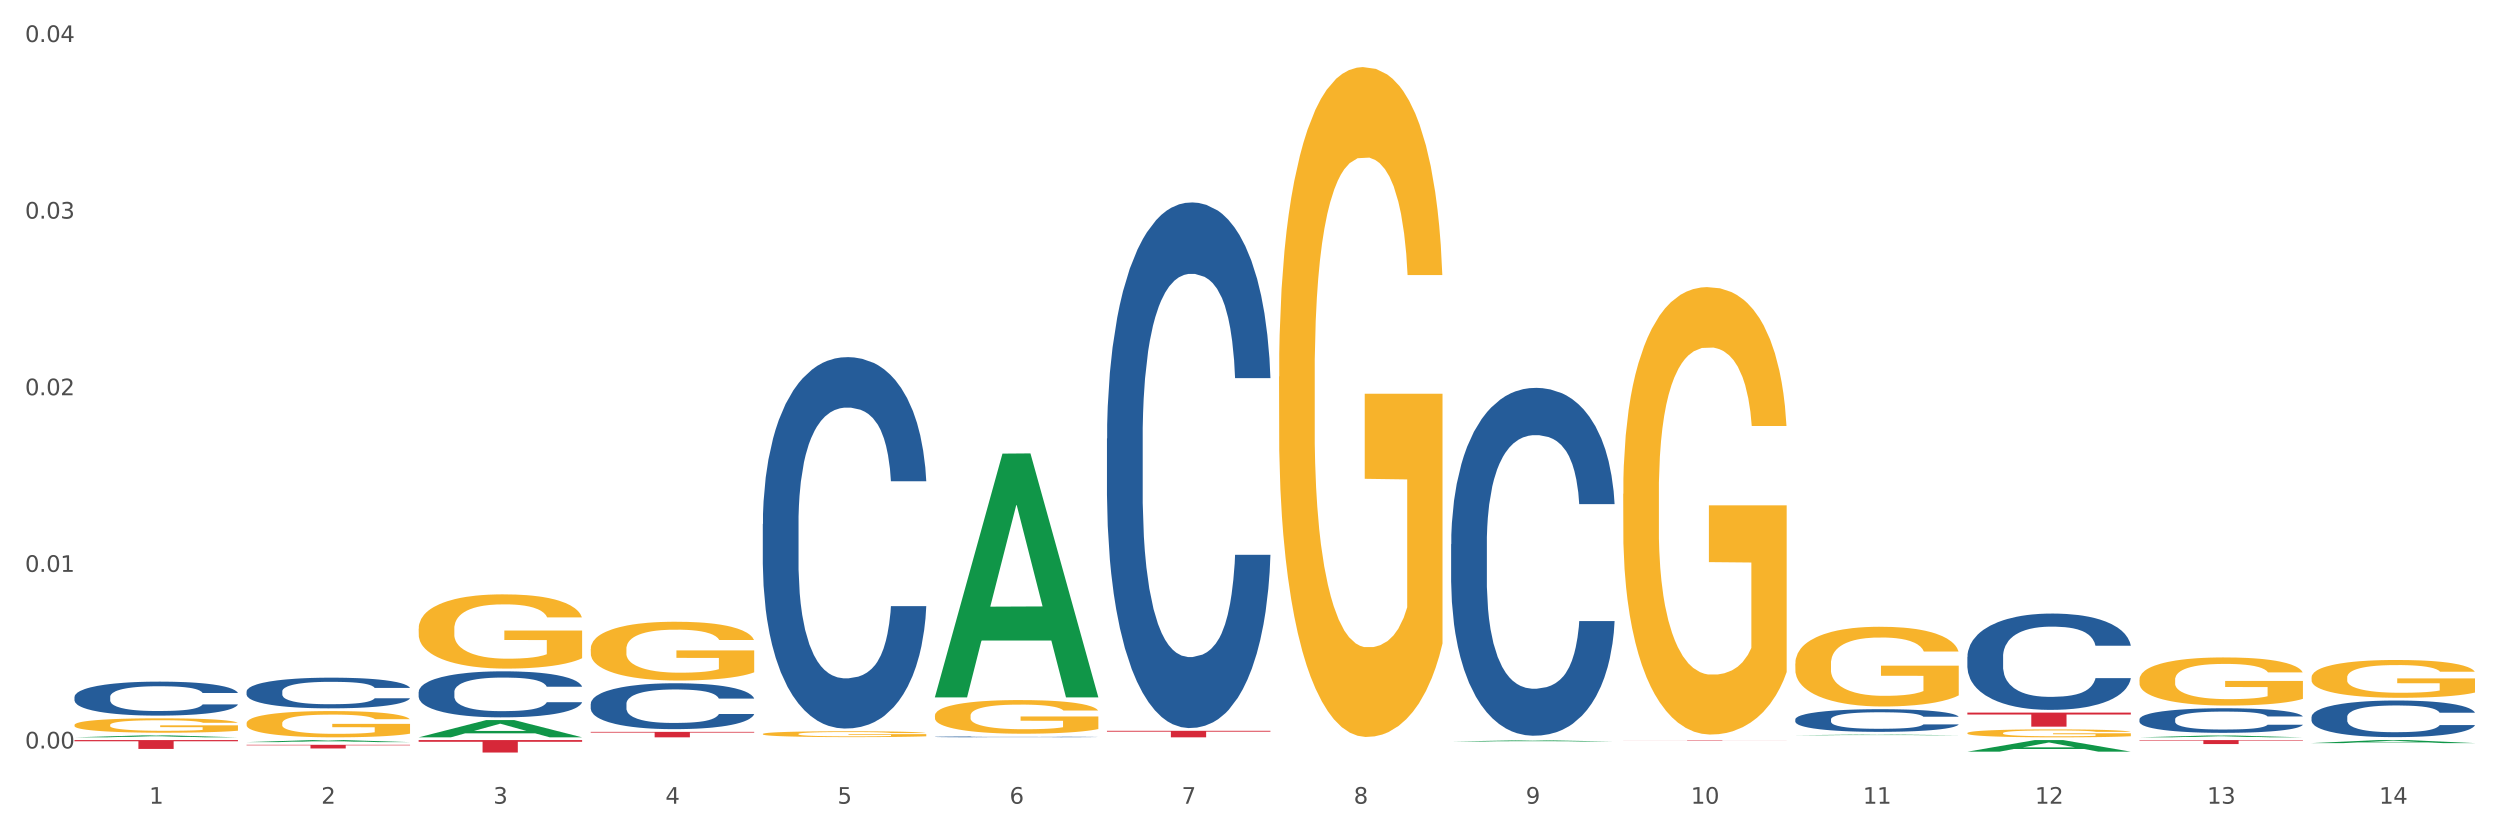 <?xml version="1.0" encoding="utf-8" standalone="no"?>
<!DOCTYPE svg PUBLIC "-//W3C//DTD SVG 1.1//EN"
  "http://www.w3.org/Graphics/SVG/1.1/DTD/svg11.dtd">
<svg xmlns:xlink="http://www.w3.org/1999/xlink" width="1080pt" height="360pt" viewBox="0 0 1080 360" xmlns="http://www.w3.org/2000/svg" version="1.1">
 <rect x="0" y="0" width="1080" height="360" fill="#333333" stroke="none"/>
 <defs>
  <style type="text/css">*{stroke-linejoin: round; stroke-linecap: butt}</style>
 </defs>
 <g id="figure_1">
  <g id="patch_1">
   <path d="M 0 360 
L 1080 360 
L 1080 0 
L 0 0 
z
" style="fill: #ffffff; stroke: #ffffff; stroke-linejoin: miter"/>
  </g>
  <g id="axes_1">
   <g id="matplotlib.axis_1">
    <g id="xtick_1">
     <g id="text_1">
      <!-- 1 -->
      <g style="fill: #4d4d4d" transform="translate(64.432 347.204) scale(0.096 -0.096)">
       <defs>
        <path id="DejaVuSans-31" d="M 794 531 
L 1825 531 
L 1825 4091 
L 703 3866 
L 703 4441 
L 1819 4666 
L 2450 4666 
L 2450 531 
L 3481 531 
L 3481 0 
L 794 0 
L 794 531 
z
" transform="scale(0.016)"/>
       </defs>
       <use xlink:href="#DejaVuSans-31"/>
      </g>
     </g>
    </g>
    <g id="xtick_2">
     <g id="text_2">
      <!-- 2 -->
      <g style="fill: #4d4d4d" transform="translate(138.771 347.204) scale(0.096 -0.096)">
       <defs>
        <path id="DejaVuSans-32" d="M 1228 531 
L 3431 531 
L 3431 0 
L 469 0 
L 469 531 
Q 828 903 1448 1529 
Q 2069 2156 2228 2338 
Q 2531 2678 2651 2914 
Q 2772 3150 2772 3378 
Q 2772 3750 2511 3984 
Q 2250 4219 1831 4219 
Q 1534 4219 1204 4116 
Q 875 4013 500 3803 
L 500 4441 
Q 881 4594 1212 4672 
Q 1544 4750 1819 4750 
Q 2544 4750 2975 4387 
Q 3406 4025 3406 3419 
Q 3406 3131 3298 2873 
Q 3191 2616 2906 2266 
Q 2828 2175 2409 1742 
Q 1991 1309 1228 531 
z
" transform="scale(0.016)"/>
       </defs>
       <use xlink:href="#DejaVuSans-32"/>
      </g>
     </g>
    </g>
    <g id="xtick_3">
     <g id="text_3">
      <!-- 3 -->
      <g style="fill: #4d4d4d" transform="translate(213.109 347.204) scale(0.096 -0.096)">
       <defs>
        <path id="DejaVuSans-33" d="M 2597 2516 
Q 3050 2419 3304 2112 
Q 3559 1806 3559 1356 
Q 3559 666 3084 287 
Q 2609 -91 1734 -91 
Q 1441 -91 1130 -33 
Q 819 25 488 141 
L 488 750 
Q 750 597 1062 519 
Q 1375 441 1716 441 
Q 2309 441 2620 675 
Q 2931 909 2931 1356 
Q 2931 1769 2642 2001 
Q 2353 2234 1838 2234 
L 1294 2234 
L 1294 2753 
L 1863 2753 
Q 2328 2753 2575 2939 
Q 2822 3125 2822 3475 
Q 2822 3834 2567 4026 
Q 2313 4219 1838 4219 
Q 1578 4219 1281 4162 
Q 984 4106 628 3988 
L 628 4550 
Q 988 4650 1302 4700 
Q 1616 4750 1894 4750 
Q 2613 4750 3031 4423 
Q 3450 4097 3450 3541 
Q 3450 3153 3228 2886 
Q 3006 2619 2597 2516 
z
" transform="scale(0.016)"/>
       </defs>
       <use xlink:href="#DejaVuSans-33"/>
      </g>
     </g>
    </g>
    <g id="xtick_4">
     <g id="text_4">
      <!-- 4 -->
      <g style="fill: #4d4d4d" transform="translate(287.448 347.204) scale(0.096 -0.096)">
       <defs>
        <path id="DejaVuSans-34" d="M 2419 4116 
L 825 1625 
L 2419 1625 
L 2419 4116 
z
M 2253 4666 
L 3047 4666 
L 3047 1625 
L 3713 1625 
L 3713 1100 
L 3047 1100 
L 3047 0 
L 2419 0 
L 2419 1100 
L 313 1100 
L 313 1709 
L 2253 4666 
z
" transform="scale(0.016)"/>
       </defs>
       <use xlink:href="#DejaVuSans-34"/>
      </g>
     </g>
    </g>
    <g id="xtick_5">
     <g id="text_5">
      <!-- 5 -->
      <g style="fill: #4d4d4d" transform="translate(361.787 347.204) scale(0.096 -0.096)">
       <defs>
        <path id="DejaVuSans-35" d="M 691 4666 
L 3169 4666 
L 3169 4134 
L 1269 4134 
L 1269 2991 
Q 1406 3038 1543 3061 
Q 1681 3084 1819 3084 
Q 2600 3084 3056 2656 
Q 3513 2228 3513 1497 
Q 3513 744 3044 326 
Q 2575 -91 1722 -91 
Q 1428 -91 1123 -41 
Q 819 9 494 109 
L 494 744 
Q 775 591 1075 516 
Q 1375 441 1709 441 
Q 2250 441 2565 725 
Q 2881 1009 2881 1497 
Q 2881 1984 2565 2268 
Q 2250 2553 1709 2553 
Q 1456 2553 1204 2497 
Q 953 2441 691 2322 
L 691 4666 
z
" transform="scale(0.016)"/>
       </defs>
       <use xlink:href="#DejaVuSans-35"/>
      </g>
     </g>
    </g>
    <g id="xtick_6">
     <g id="text_6">
      <!-- 6 -->
      <g style="fill: #4d4d4d" transform="translate(436.125 347.204) scale(0.096 -0.096)">
       <defs>
        <path id="DejaVuSans-36" d="M 2113 2584 
Q 1688 2584 1439 2293 
Q 1191 2003 1191 1497 
Q 1191 994 1439 701 
Q 1688 409 2113 409 
Q 2538 409 2786 701 
Q 3034 994 3034 1497 
Q 3034 2003 2786 2293 
Q 2538 2584 2113 2584 
z
M 3366 4563 
L 3366 3988 
Q 3128 4100 2886 4159 
Q 2644 4219 2406 4219 
Q 1781 4219 1451 3797 
Q 1122 3375 1075 2522 
Q 1259 2794 1537 2939 
Q 1816 3084 2150 3084 
Q 2853 3084 3261 2657 
Q 3669 2231 3669 1497 
Q 3669 778 3244 343 
Q 2819 -91 2113 -91 
Q 1303 -91 875 529 
Q 447 1150 447 2328 
Q 447 3434 972 4092 
Q 1497 4750 2381 4750 
Q 2619 4750 2861 4703 
Q 3103 4656 3366 4563 
z
" transform="scale(0.016)"/>
       </defs>
       <use xlink:href="#DejaVuSans-36"/>
      </g>
     </g>
    </g>
    <g id="xtick_7">
     <g id="text_7">
      <!-- 7 -->
      <g style="fill: #4d4d4d" transform="translate(510.464 347.204) scale(0.096 -0.096)">
       <defs>
        <path id="DejaVuSans-37" d="M 525 4666 
L 3525 4666 
L 3525 4397 
L 1831 0 
L 1172 0 
L 2766 4134 
L 525 4134 
L 525 4666 
z
" transform="scale(0.016)"/>
       </defs>
       <use xlink:href="#DejaVuSans-37"/>
      </g>
     </g>
    </g>
    <g id="xtick_8">
     <g id="text_8">
      <!-- 8 -->
      <g style="fill: #4d4d4d" transform="translate(584.803 347.204) scale(0.096 -0.096)">
       <defs>
        <path id="DejaVuSans-38" d="M 2034 2216 
Q 1584 2216 1326 1975 
Q 1069 1734 1069 1313 
Q 1069 891 1326 650 
Q 1584 409 2034 409 
Q 2484 409 2743 651 
Q 3003 894 3003 1313 
Q 3003 1734 2745 1975 
Q 2488 2216 2034 2216 
z
M 1403 2484 
Q 997 2584 770 2862 
Q 544 3141 544 3541 
Q 544 4100 942 4425 
Q 1341 4750 2034 4750 
Q 2731 4750 3128 4425 
Q 3525 4100 3525 3541 
Q 3525 3141 3298 2862 
Q 3072 2584 2669 2484 
Q 3125 2378 3379 2068 
Q 3634 1759 3634 1313 
Q 3634 634 3220 271 
Q 2806 -91 2034 -91 
Q 1263 -91 848 271 
Q 434 634 434 1313 
Q 434 1759 690 2068 
Q 947 2378 1403 2484 
z
M 1172 3481 
Q 1172 3119 1398 2916 
Q 1625 2713 2034 2713 
Q 2441 2713 2670 2916 
Q 2900 3119 2900 3481 
Q 2900 3844 2670 4047 
Q 2441 4250 2034 4250 
Q 1625 4250 1398 4047 
Q 1172 3844 1172 3481 
z
" transform="scale(0.016)"/>
       </defs>
       <use xlink:href="#DejaVuSans-38"/>
      </g>
     </g>
    </g>
    <g id="xtick_9">
     <g id="text_9">
      <!-- 9 -->
      <g style="fill: #4d4d4d" transform="translate(659.142 347.204) scale(0.096 -0.096)">
       <defs>
        <path id="DejaVuSans-39" d="M 703 97 
L 703 672 
Q 941 559 1184 500 
Q 1428 441 1663 441 
Q 2288 441 2617 861 
Q 2947 1281 2994 2138 
Q 2813 1869 2534 1725 
Q 2256 1581 1919 1581 
Q 1219 1581 811 2004 
Q 403 2428 403 3163 
Q 403 3881 828 4315 
Q 1253 4750 1959 4750 
Q 2769 4750 3195 4129 
Q 3622 3509 3622 2328 
Q 3622 1225 3098 567 
Q 2575 -91 1691 -91 
Q 1453 -91 1209 -44 
Q 966 3 703 97 
z
M 1959 2075 
Q 2384 2075 2632 2365 
Q 2881 2656 2881 3163 
Q 2881 3666 2632 3958 
Q 2384 4250 1959 4250 
Q 1534 4250 1286 3958 
Q 1038 3666 1038 3163 
Q 1038 2656 1286 2365 
Q 1534 2075 1959 2075 
z
" transform="scale(0.016)"/>
       </defs>
       <use xlink:href="#DejaVuSans-39"/>
      </g>
     </g>
    </g>
    <g id="xtick_10">
     <g id="text_10">
      <!-- 10 -->
      <g style="fill: #4d4d4d" transform="translate(730.426 347.204) scale(0.096 -0.096)">
       <defs>
        <path id="DejaVuSans-30" d="M 2034 4250 
Q 1547 4250 1301 3770 
Q 1056 3291 1056 2328 
Q 1056 1369 1301 889 
Q 1547 409 2034 409 
Q 2525 409 2770 889 
Q 3016 1369 3016 2328 
Q 3016 3291 2770 3770 
Q 2525 4250 2034 4250 
z
M 2034 4750 
Q 2819 4750 3233 4129 
Q 3647 3509 3647 2328 
Q 3647 1150 3233 529 
Q 2819 -91 2034 -91 
Q 1250 -91 836 529 
Q 422 1150 422 2328 
Q 422 3509 836 4129 
Q 1250 4750 2034 4750 
z
" transform="scale(0.016)"/>
       </defs>
       <use xlink:href="#DejaVuSans-31"/>
       <use xlink:href="#DejaVuSans-30" transform="translate(63.623 0)"/>
      </g>
     </g>
    </g>
    <g id="xtick_11">
     <g id="text_11">
      <!-- 11 -->
      <g style="fill: #4d4d4d" transform="translate(804.765 347.204) scale(0.096 -0.096)">
       <use xlink:href="#DejaVuSans-31"/>
       <use xlink:href="#DejaVuSans-31" transform="translate(63.623 0)"/>
      </g>
     </g>
    </g>
    <g id="xtick_12">
     <g id="text_12">
      <!-- 12 -->
      <g style="fill: #4d4d4d" transform="translate(879.104 347.204) scale(0.096 -0.096)">
       <use xlink:href="#DejaVuSans-31"/>
       <use xlink:href="#DejaVuSans-32" transform="translate(63.623 0)"/>
      </g>
     </g>
    </g>
    <g id="xtick_13">
     <g id="text_13">
      <!-- 13 -->
      <g style="fill: #4d4d4d" transform="translate(953.442 347.204) scale(0.096 -0.096)">
       <use xlink:href="#DejaVuSans-31"/>
       <use xlink:href="#DejaVuSans-33" transform="translate(63.623 0)"/>
      </g>
     </g>
    </g>
    <g id="xtick_14">
     <g id="text_14">
      <!-- 14 -->
      <g style="fill: #4d4d4d" transform="translate(1027.781 347.204) scale(0.096 -0.096)">
       <use xlink:href="#DejaVuSans-31"/>
       <use xlink:href="#DejaVuSans-34" transform="translate(63.623 0)"/>
      </g>
     </g>
    </g>
    <g id="xtick_15"/>
    <g id="xtick_16"/>
    <g id="xtick_17"/>
    <g id="xtick_18"/>
    <g id="xtick_19"/>
    <g id="xtick_20"/>
    <g id="xtick_21"/>
    <g id="xtick_22"/>
    <g id="xtick_23"/>
    <g id="xtick_24"/>
    <g id="xtick_25"/>
    <g id="xtick_26"/>
    <g id="xtick_27"/>
   </g>
   <g id="matplotlib.axis_2">
    <g id="ytick_1">
     <g id="text_15">
      <!-- 0.00 -->
      <g style="fill: #4d4d4d" transform="translate(10.8 323.343) scale(0.096 -0.096)">
       <defs>
        <path id="DejaVuSans-2e" d="M 684 794 
L 1344 794 
L 1344 0 
L 684 0 
L 684 794 
z
" transform="scale(0.016)"/>
       </defs>
       <use xlink:href="#DejaVuSans-30"/>
       <use xlink:href="#DejaVuSans-2e" transform="translate(63.623 0)"/>
       <use xlink:href="#DejaVuSans-30" transform="translate(95.41 0)"/>
       <use xlink:href="#DejaVuSans-30" transform="translate(159.033 0)"/>
      </g>
     </g>
    </g>
    <g id="ytick_2">
     <g id="text_16">
      <!-- 0.01 -->
      <g style="fill: #4d4d4d" transform="translate(10.8 247.043) scale(0.096 -0.096)">
       <use xlink:href="#DejaVuSans-30"/>
       <use xlink:href="#DejaVuSans-2e" transform="translate(63.623 0)"/>
       <use xlink:href="#DejaVuSans-30" transform="translate(95.41 0)"/>
       <use xlink:href="#DejaVuSans-31" transform="translate(159.033 0)"/>
      </g>
     </g>
    </g>
    <g id="ytick_3">
     <g id="text_17">
      <!-- 0.02 -->
      <g style="fill: #4d4d4d" transform="translate(10.8 170.744) scale(0.096 -0.096)">
       <use xlink:href="#DejaVuSans-30"/>
       <use xlink:href="#DejaVuSans-2e" transform="translate(63.623 0)"/>
       <use xlink:href="#DejaVuSans-30" transform="translate(95.41 0)"/>
       <use xlink:href="#DejaVuSans-32" transform="translate(159.033 0)"/>
      </g>
     </g>
    </g>
    <g id="ytick_4">
     <g id="text_18">
      <!-- 0.03 -->
      <g style="fill: #4d4d4d" transform="translate(10.8 94.444) scale(0.096 -0.096)">
       <use xlink:href="#DejaVuSans-30"/>
       <use xlink:href="#DejaVuSans-2e" transform="translate(63.623 0)"/>
       <use xlink:href="#DejaVuSans-30" transform="translate(95.41 0)"/>
       <use xlink:href="#DejaVuSans-33" transform="translate(159.033 0)"/>
      </g>
     </g>
    </g>
    <g id="ytick_5">
     <g id="text_19">
      <!-- 0.04 -->
      <g style="fill: #4d4d4d" transform="translate(10.8 18.144) scale(0.096 -0.096)">
       <use xlink:href="#DejaVuSans-30"/>
       <use xlink:href="#DejaVuSans-2e" transform="translate(63.623 0)"/>
       <use xlink:href="#DejaVuSans-30" transform="translate(95.41 0)"/>
       <use xlink:href="#DejaVuSans-34" transform="translate(159.033 0)"/>
      </g>
     </g>
    </g>
    <g id="ytick_6"/>
    <g id="ytick_7"/>
    <g id="ytick_8"/>
    <g id="ytick_9"/>
   </g>
   <g id="PolyCollection_1">
    <path d="M 478.207 315.695 
L 548.829 315.695 
L 548.829 316.089 
L 521.049 316.092 
L 521.049 318.533 
L 505.82 318.533 
L 505.82 316.092 
L 478.207 316.089 
L 478.207 315.697 
L 478.207 315.695 
z
" clip-path="url(#pbf9cb9ef42)" style="fill: #d62839"/>
    <path d="M 255.191 316.157 
L 325.813 316.157 
L 325.813 316.487 
L 298.033 316.49 
L 298.033 318.533 
L 282.804 318.533 
L 282.804 316.49 
L 255.191 316.487 
L 255.191 316.16 
L 255.191 316.157 
z
" clip-path="url(#pbf9cb9ef42)" style="fill: #d62839"/>
    <path d="M 180.852 319.696 
L 251.474 319.696 
L 251.474 320.447 
L 223.694 320.452 
L 223.694 325.102 
L 208.465 325.102 
L 208.465 320.452 
L 180.852 320.447 
L 180.852 319.701 
L 180.852 319.696 
z
" clip-path="url(#pbf9cb9ef42)" style="fill: #d62839"/>
    <path d="M 32.175 319.696 
L 102.797 319.696 
L 102.797 320.228 
L 75.017 320.232 
L 75.017 323.525 
L 59.788 323.525 
L 59.788 320.232 
L 32.175 320.228 
L 32.175 319.7 
L 32.175 319.696 
z
" clip-path="url(#pbf9cb9ef42)" style="fill: #d62839"/>
    <path d="M 106.514 321.76 
L 177.135 321.76 
L 177.135 321.98 
L 149.355 321.982 
L 149.355 323.349 
L 134.126 323.349 
L 134.126 321.982 
L 106.514 321.98 
L 106.514 321.761 
L 106.514 321.76 
z
" clip-path="url(#pbf9cb9ef42)" style="fill: #d62839"/>
    <path d="M 924.24 319.696 
L 994.861 319.696 
L 994.861 319.938 
L 967.081 319.94 
L 967.081 321.438 
L 951.852 321.438 
L 951.852 319.94 
L 924.24 319.938 
L 924.24 319.698 
L 924.24 319.696 
z
" clip-path="url(#pbf9cb9ef42)" style="fill: #d62839"/>
    <path d="M 849.901 307.833 
L 920.523 307.833 
L 920.523 308.679 
L 892.742 308.685 
L 892.742 313.923 
L 877.514 313.923 
L 877.514 308.685 
L 849.901 308.679 
L 849.901 307.838 
L 849.901 307.833 
z
" clip-path="url(#pbf9cb9ef42)" style="fill: #d62839"/>
    <path d="M 701.223 319.696 
L 771.845 319.696 
L 771.845 319.722 
L 744.065 319.722 
L 744.065 319.883 
L 728.836 319.883 
L 728.836 319.722 
L 701.223 319.722 
L 701.223 319.696 
L 701.223 319.696 
z
" clip-path="url(#pbf9cb9ef42)" style="fill: #d62839"/>
    <path d="M 106.514 298.71 
L 106.597 298.698 
L 106.597 298.359 
L 106.848 297.899 
L 107.766 297.051 
L 108.935 296.409 
L 110.938 295.657 
L 112.023 295.342 
L 113.442 294.991 
L 116.364 294.422 
L 119.703 293.937 
L 122.04 293.67 
L 123.794 293.501 
L 127.717 293.198 
L 129.971 293.065 
L 132.308 292.956 
L 134.312 292.883 
L 137.651 292.798 
L 140.322 292.762 
L 143.411 292.75 
L 145.998 292.762 
L 149.421 292.81 
L 154.43 292.956 
L 156.35 293.04 
L 158.937 293.186 
L 161.609 293.38 
L 163.779 293.574 
L 166.283 293.852 
L 168.871 294.216 
L 171.376 294.676 
L 173.129 295.1 
L 174.548 295.548 
L 175.8 296.094 
L 176.718 296.687 
L 177.135 297.184 
L 161.859 297.184 
L 161.442 296.736 
L 160.607 296.251 
L 159.772 295.924 
L 158.854 295.657 
L 157.435 295.354 
L 156.183 295.161 
L 154.096 294.93 
L 152.176 294.785 
L 150.59 294.7 
L 148.67 294.628 
L 144.579 294.555 
L 141.658 294.555 
L 139.821 294.579 
L 137.567 294.64 
L 135.647 294.724 
L 133.393 294.87 
L 131.64 295.027 
L 129.887 295.233 
L 128.886 295.379 
L 127.383 295.645 
L 126.381 295.863 
L 125.046 296.239 
L 124.294 296.505 
L 122.959 297.196 
L 122.374 297.705 
L 122.124 298.056 
L 121.957 298.444 
L 121.957 300.334 
L 122.458 301.182 
L 122.875 301.545 
L 123.543 301.957 
L 124.795 302.49 
L 126.632 303.011 
L 128.552 303.387 
L 130.138 303.617 
L 131.64 303.787 
L 133.143 303.92 
L 134.979 304.041 
L 136.482 304.114 
L 138.736 304.187 
L 141.407 304.223 
L 143.494 304.223 
L 147.751 304.162 
L 149.671 304.102 
L 151.508 304.017 
L 153.511 303.884 
L 155.097 303.738 
L 156.016 303.629 
L 157.518 303.399 
L 158.687 303.157 
L 159.689 302.878 
L 160.357 302.636 
L 161.108 302.272 
L 161.692 301.86 
L 161.859 301.642 
L 177.135 301.642 
L 176.802 302.078 
L 176.217 302.502 
L 175.049 303.072 
L 174.13 303.399 
L 172.711 303.799 
L 171.209 304.138 
L 169.122 304.514 
L 167.202 304.792 
L 165.198 305.035 
L 163.028 305.253 
L 159.104 305.556 
L 157.685 305.64 
L 154.68 305.786 
L 152.343 305.871 
L 148.92 305.955 
L 145.414 306.004 
L 141.741 306.016 
L 138.486 305.992 
L 134.896 305.919 
L 132.642 305.846 
L 130.138 305.737 
L 127.216 305.568 
L 124.461 305.362 
L 121.874 305.119 
L 119.453 304.841 
L 117.199 304.526 
L 114.277 304.005 
L 112.107 303.496 
L 110.521 303.023 
L 109.435 302.624 
L 108.35 302.115 
L 107.766 301.763 
L 106.848 300.915 
L 106.514 300.128 
L 106.514 298.71 
z
" clip-path="url(#pbf9cb9ef42)" style="fill: #255c99"/>
    <path d="M 180.852 298.946 
L 180.936 298.928 
L 180.936 298.419 
L 181.186 297.729 
L 182.105 296.457 
L 183.273 295.494 
L 185.277 294.367 
L 186.362 293.895 
L 187.781 293.368 
L 190.703 292.514 
L 194.042 291.787 
L 196.379 291.387 
L 198.132 291.132 
L 202.056 290.678 
L 204.31 290.478 
L 206.647 290.315 
L 208.65 290.206 
L 211.989 290.078 
L 214.661 290.024 
L 217.749 290.006 
L 220.337 290.024 
L 223.76 290.097 
L 228.768 290.315 
L 230.688 290.442 
L 233.276 290.66 
L 235.947 290.951 
L 238.118 291.241 
L 240.622 291.659 
L 243.21 292.205 
L 245.714 292.895 
L 247.467 293.531 
L 248.886 294.203 
L 250.139 295.021 
L 251.057 295.912 
L 251.474 296.657 
L 236.198 296.657 
L 235.78 295.984 
L 234.946 295.257 
L 234.111 294.767 
L 233.193 294.367 
L 231.774 293.913 
L 230.521 293.622 
L 228.434 293.277 
L 226.514 293.059 
L 224.928 292.931 
L 223.008 292.822 
L 218.918 292.713 
L 215.996 292.713 
L 214.16 292.75 
L 211.906 292.841 
L 209.986 292.968 
L 207.732 293.186 
L 205.979 293.422 
L 204.226 293.731 
L 203.224 293.949 
L 201.722 294.349 
L 200.72 294.676 
L 199.384 295.239 
L 198.633 295.639 
L 197.297 296.675 
L 196.713 297.438 
L 196.463 297.965 
L 196.296 298.547 
L 196.296 301.381 
L 196.797 302.653 
L 197.214 303.199 
L 197.882 303.816 
L 199.134 304.616 
L 200.97 305.397 
L 202.89 305.961 
L 204.476 306.306 
L 205.979 306.56 
L 207.482 306.76 
L 209.318 306.942 
L 210.821 307.051 
L 213.075 307.16 
L 215.746 307.214 
L 217.833 307.214 
L 222.09 307.124 
L 224.01 307.033 
L 225.847 306.906 
L 227.85 306.706 
L 229.436 306.488 
L 230.354 306.324 
L 231.857 305.979 
L 233.026 305.615 
L 234.027 305.197 
L 234.695 304.834 
L 235.447 304.289 
L 236.031 303.671 
L 236.198 303.344 
L 251.474 303.344 
L 251.14 303.998 
L 250.556 304.634 
L 249.387 305.488 
L 248.469 305.979 
L 247.05 306.578 
L 245.547 307.087 
L 243.46 307.651 
L 241.54 308.069 
L 239.537 308.432 
L 237.367 308.759 
L 233.443 309.213 
L 232.024 309.341 
L 229.019 309.559 
L 226.681 309.686 
L 223.259 309.813 
L 219.753 309.886 
L 216.08 309.904 
L 212.824 309.868 
L 209.235 309.759 
L 206.981 309.65 
L 204.476 309.486 
L 201.555 309.232 
L 198.8 308.923 
L 196.212 308.559 
L 193.791 308.141 
L 191.538 307.669 
L 188.616 306.887 
L 186.445 306.124 
L 184.859 305.415 
L 183.774 304.816 
L 182.689 304.053 
L 182.105 303.526 
L 181.186 302.254 
L 180.852 301.072 
L 180.852 298.946 
z
" clip-path="url(#pbf9cb9ef42)" style="fill: #255c99"/>
    <path d="M 255.191 304.073 
L 255.275 304.055 
L 255.275 303.548 
L 255.525 302.86 
L 256.443 301.592 
L 257.612 300.632 
L 259.615 299.509 
L 260.701 299.038 
L 262.12 298.513 
L 265.041 297.661 
L 268.381 296.937 
L 270.718 296.538 
L 272.471 296.285 
L 276.394 295.832 
L 278.648 295.633 
L 280.986 295.47 
L 282.989 295.361 
L 286.328 295.234 
L 288.999 295.18 
L 292.088 295.162 
L 294.676 295.18 
L 298.098 295.253 
L 303.107 295.47 
L 305.027 295.597 
L 307.615 295.814 
L 310.286 296.104 
L 312.457 296.394 
L 314.961 296.81 
L 317.549 297.354 
L 320.053 298.042 
L 321.806 298.676 
L 323.225 299.346 
L 324.477 300.161 
L 325.396 301.048 
L 325.813 301.791 
L 310.537 301.791 
L 310.119 301.121 
L 309.284 300.396 
L 308.45 299.907 
L 307.531 299.509 
L 306.112 299.056 
L 304.86 298.766 
L 302.773 298.422 
L 300.853 298.205 
L 299.267 298.078 
L 297.347 297.969 
L 293.257 297.861 
L 290.335 297.861 
L 288.499 297.897 
L 286.245 297.987 
L 284.325 298.114 
L 282.071 298.332 
L 280.318 298.567 
L 278.565 298.875 
L 277.563 299.092 
L 276.06 299.491 
L 275.059 299.817 
L 273.723 300.378 
L 272.972 300.777 
L 271.636 301.809 
L 271.052 302.57 
L 270.801 303.095 
L 270.634 303.675 
L 270.634 306.5 
L 271.135 307.768 
L 271.553 308.311 
L 272.22 308.927 
L 273.473 309.724 
L 275.309 310.503 
L 277.229 311.064 
L 278.815 311.408 
L 280.318 311.662 
L 281.82 311.861 
L 283.657 312.042 
L 285.159 312.151 
L 287.413 312.26 
L 290.085 312.314 
L 292.172 312.314 
L 296.429 312.223 
L 298.349 312.133 
L 300.185 312.006 
L 302.189 311.807 
L 303.775 311.589 
L 304.693 311.426 
L 306.196 311.082 
L 307.364 310.72 
L 308.366 310.303 
L 309.034 309.941 
L 309.785 309.398 
L 310.37 308.782 
L 310.537 308.456 
L 325.813 308.456 
L 325.479 309.108 
L 324.895 309.742 
L 323.726 310.593 
L 322.808 311.082 
L 321.389 311.68 
L 319.886 312.187 
L 317.799 312.749 
L 315.879 313.165 
L 313.876 313.527 
L 311.705 313.853 
L 307.782 314.306 
L 306.363 314.433 
L 303.358 314.65 
L 301.02 314.777 
L 297.598 314.904 
L 294.092 314.976 
L 290.419 314.994 
L 287.163 314.958 
L 283.573 314.85 
L 281.32 314.741 
L 278.815 314.578 
L 275.893 314.324 
L 273.139 314.016 
L 270.551 313.654 
L 268.13 313.238 
L 265.876 312.767 
L 262.955 311.988 
L 260.784 311.227 
L 259.198 310.521 
L 258.113 309.923 
L 257.028 309.162 
L 256.443 308.637 
L 255.525 307.369 
L 255.191 306.192 
L 255.191 304.073 
z
" clip-path="url(#pbf9cb9ef42)" style="fill: #255c99"/>
    <path d="M 32.175 301.06 
L 32.258 301.046 
L 32.258 300.671 
L 32.509 300.161 
L 33.427 299.223 
L 34.596 298.512 
L 36.599 297.681 
L 37.684 297.332 
L 39.104 296.943 
L 42.025 296.313 
L 45.364 295.777 
L 47.702 295.482 
L 49.455 295.294 
L 53.378 294.959 
L 55.632 294.811 
L 57.969 294.69 
L 59.973 294.61 
L 63.312 294.516 
L 65.983 294.476 
L 69.072 294.463 
L 71.66 294.476 
L 75.082 294.53 
L 80.091 294.69 
L 82.011 294.784 
L 84.599 294.945 
L 87.27 295.16 
L 89.44 295.374 
L 91.945 295.683 
L 94.533 296.085 
L 97.037 296.595 
L 98.79 297.064 
L 100.209 297.56 
L 101.461 298.163 
L 102.379 298.82 
L 102.797 299.37 
L 87.52 299.37 
L 87.103 298.874 
L 86.268 298.338 
L 85.434 297.976 
L 84.515 297.681 
L 83.096 297.345 
L 81.844 297.131 
L 79.757 296.876 
L 77.837 296.715 
L 76.251 296.621 
L 74.331 296.541 
L 70.241 296.46 
L 67.319 296.46 
L 65.482 296.487 
L 63.229 296.554 
L 61.309 296.648 
L 59.055 296.809 
L 57.302 296.983 
L 55.549 297.211 
L 54.547 297.372 
L 53.044 297.667 
L 52.043 297.909 
L 50.707 298.324 
L 49.956 298.619 
L 48.62 299.383 
L 48.036 299.947 
L 47.785 300.336 
L 47.618 300.765 
L 47.618 302.856 
L 48.119 303.795 
L 48.537 304.197 
L 49.204 304.653 
L 50.457 305.243 
L 52.293 305.82 
L 54.213 306.235 
L 55.799 306.49 
L 57.302 306.678 
L 58.804 306.825 
L 60.641 306.959 
L 62.143 307.04 
L 64.397 307.12 
L 67.069 307.16 
L 69.155 307.16 
L 73.413 307.093 
L 75.333 307.026 
L 77.169 306.933 
L 79.173 306.785 
L 80.759 306.624 
L 81.677 306.503 
L 83.18 306.249 
L 84.348 305.981 
L 85.35 305.672 
L 86.018 305.404 
L 86.769 305.002 
L 87.353 304.546 
L 87.52 304.304 
L 102.797 304.304 
L 102.463 304.787 
L 101.879 305.256 
L 100.71 305.887 
L 99.792 306.249 
L 98.372 306.691 
L 96.87 307.067 
L 94.783 307.482 
L 92.863 307.791 
L 90.86 308.059 
L 88.689 308.3 
L 84.766 308.635 
L 83.347 308.729 
L 80.341 308.89 
L 78.004 308.984 
L 74.581 309.078 
L 71.075 309.132 
L 67.402 309.145 
L 64.147 309.118 
L 60.557 309.038 
L 58.303 308.957 
L 55.799 308.837 
L 52.877 308.649 
L 50.123 308.421 
L 47.535 308.153 
L 45.114 307.844 
L 42.86 307.496 
L 39.938 306.919 
L 37.768 306.356 
L 36.182 305.833 
L 35.097 305.391 
L 34.011 304.827 
L 33.427 304.439 
L 32.509 303.5 
L 32.175 302.628 
L 32.175 301.06 
z
" clip-path="url(#pbf9cb9ef42)" style="fill: #255c99"/>
    <path d="M 849.901 316.679 
L 849.984 316.676 
L 849.984 316.562 
L 850.151 316.465 
L 850.985 316.229 
L 852.235 316.034 
L 853.153 315.93 
L 854.07 315.845 
L 855.154 315.76 
L 856.488 315.671 
L 858.906 315.542 
L 860.407 315.476 
L 862.241 315.407 
L 865.576 315.306 
L 867.994 315.25 
L 870.495 315.202 
L 874.581 315.146 
L 877.249 315.121 
L 880.084 315.102 
L 883.502 315.089 
L 886.087 315.086 
L 891.757 315.095 
L 896.593 315.124 
L 898.927 315.146 
L 901.929 315.184 
L 903.513 315.209 
L 906.098 315.259 
L 908.766 315.325 
L 910.601 315.382 
L 913.352 315.489 
L 915.436 315.596 
L 917.354 315.728 
L 918.355 315.819 
L 919.105 315.904 
L 919.772 316.002 
L 920.439 316.156 
L 905.431 316.156 
L 904.847 316.046 
L 903.93 315.942 
L 902.596 315.841 
L 901.429 315.779 
L 899.428 315.7 
L 897.593 315.649 
L 895.676 315.612 
L 893.341 315.58 
L 891.507 315.564 
L 888.922 315.552 
L 883.836 315.555 
L 880.417 315.58 
L 878.083 315.612 
L 876.582 315.64 
L 875.248 315.671 
L 873.747 315.716 
L 871.996 315.782 
L 870.745 315.841 
L 869.495 315.917 
L 868.494 315.993 
L 867.577 316.081 
L 866.827 316.175 
L 866.243 316.273 
L 865.743 316.392 
L 865.326 316.591 
L 865.326 317.022 
L 865.493 317.12 
L 865.91 317.249 
L 866.41 317.346 
L 867.244 317.463 
L 867.994 317.541 
L 869.411 317.655 
L 870.996 317.749 
L 872.246 317.809 
L 873.497 317.859 
L 875.665 317.929 
L 878.083 317.985 
L 880.167 318.02 
L 883.002 318.051 
L 884.92 318.064 
L 886.587 318.07 
L 890.673 318.07 
L 893.591 318.061 
L 896.843 318.039 
L 899.344 318.011 
L 901.429 317.976 
L 903.763 317.919 
L 905.264 317.866 
L 905.264 317.208 
L 886.921 317.205 
L 886.921 316.767 
L 920.523 316.767 
L 920.523 318.051 
L 919.105 318.118 
L 917.521 318.177 
L 915.853 318.231 
L 913.352 318.297 
L 910.35 318.36 
L 907.682 318.404 
L 904.847 318.442 
L 901.512 318.476 
L 897.177 318.508 
L 894.508 318.521 
L 891.173 318.53 
L 887.254 318.533 
L 883.836 318.527 
L 880.501 318.511 
L 876.999 318.483 
L 873.58 318.442 
L 870.996 318.401 
L 868.411 318.351 
L 865.659 318.284 
L 863.492 318.221 
L 861.824 318.165 
L 859.99 318.092 
L 857.989 317.998 
L 856.488 317.913 
L 855.154 317.825 
L 853.736 317.711 
L 852.736 317.614 
L 851.735 317.491 
L 851.151 317.4 
L 850.484 317.258 
L 849.984 317.06 
L 849.901 316.679 
z
" clip-path="url(#pbf9cb9ef42)" style="fill: #f7b32b"/>
    <path d="M 924.24 293.618 
L 924.323 293.599 
L 924.323 292.915 
L 924.49 292.327 
L 925.323 290.902 
L 926.574 289.725 
L 927.491 289.098 
L 928.408 288.585 
L 929.492 288.072 
L 930.826 287.54 
L 933.244 286.762 
L 934.745 286.363 
L 936.58 285.945 
L 939.915 285.337 
L 942.333 284.995 
L 944.834 284.71 
L 948.92 284.369 
L 951.588 284.217 
L 954.423 284.103 
L 957.841 284.027 
L 960.426 284.008 
L 966.096 284.065 
L 970.932 284.236 
L 973.266 284.369 
L 976.268 284.596 
L 977.852 284.748 
L 980.437 285.052 
L 983.105 285.451 
L 984.939 285.793 
L 987.691 286.439 
L 989.775 287.085 
L 991.693 287.882 
L 992.693 288.433 
L 993.444 288.946 
L 994.111 289.535 
L 994.778 290.465 
L 979.77 290.465 
L 979.186 289.801 
L 978.269 289.174 
L 976.935 288.566 
L 975.768 288.186 
L 973.766 287.711 
L 971.932 287.407 
L 970.014 287.18 
L 967.68 286.99 
L 965.845 286.895 
L 963.261 286.819 
L 958.175 286.838 
L 954.756 286.99 
L 952.422 287.18 
L 950.921 287.35 
L 949.587 287.54 
L 948.086 287.806 
L 946.335 288.205 
L 945.084 288.566 
L 943.834 289.022 
L 942.833 289.478 
L 941.916 290.009 
L 941.165 290.579 
L 940.582 291.168 
L 940.081 291.89 
L 939.665 293.086 
L 939.665 295.688 
L 939.831 296.277 
L 940.248 297.056 
L 940.749 297.645 
L 941.582 298.347 
L 942.333 298.822 
L 943.75 299.506 
L 945.334 300.076 
L 946.585 300.437 
L 947.836 300.741 
L 950.004 301.158 
L 952.422 301.5 
L 954.506 301.709 
L 957.341 301.899 
L 959.259 301.975 
L 960.926 302.013 
L 965.012 302.013 
L 967.93 301.956 
L 971.182 301.823 
L 973.683 301.652 
L 975.768 301.443 
L 978.102 301.101 
L 979.603 300.779 
L 979.603 296.809 
L 961.26 296.79 
L 961.26 294.15 
L 994.861 294.15 
L 994.861 301.899 
L 993.444 302.298 
L 991.86 302.659 
L 990.192 302.982 
L 987.691 303.381 
L 984.689 303.76 
L 982.021 304.026 
L 979.186 304.254 
L 975.851 304.463 
L 971.515 304.653 
L 968.847 304.729 
L 965.512 304.786 
L 961.593 304.805 
L 958.175 304.767 
L 954.84 304.672 
L 951.338 304.501 
L 947.919 304.254 
L 945.334 304.007 
L 942.75 303.703 
L 939.998 303.305 
L 937.83 302.925 
L 936.163 302.583 
L 934.328 302.146 
L 932.327 301.576 
L 930.826 301.063 
L 929.492 300.532 
L 928.075 299.848 
L 927.074 299.259 
L 926.074 298.518 
L 925.49 297.968 
L 924.823 297.113 
L 924.323 295.916 
L 924.24 293.618 
z
" clip-path="url(#pbf9cb9ef42)" style="fill: #f7b32b"/>
    <path d="M 998.578 292.663 
L 998.662 292.648 
L 998.662 292.111 
L 998.828 291.648 
L 999.662 290.529 
L 1000.913 289.603 
L 1001.83 289.11 
L 1002.747 288.707 
L 1003.831 288.304 
L 1005.165 287.886 
L 1007.583 287.274 
L 1009.084 286.961 
L 1010.918 286.632 
L 1014.253 286.154 
L 1016.671 285.886 
L 1019.173 285.662 
L 1023.258 285.393 
L 1025.926 285.274 
L 1028.761 285.184 
L 1032.18 285.124 
L 1034.765 285.109 
L 1040.434 285.154 
L 1045.27 285.289 
L 1047.605 285.393 
L 1050.607 285.572 
L 1052.191 285.692 
L 1054.775 285.931 
L 1057.444 286.244 
L 1059.278 286.513 
L 1062.029 287.02 
L 1064.114 287.528 
L 1066.032 288.155 
L 1067.032 288.588 
L 1067.783 288.991 
L 1068.45 289.454 
L 1069.117 290.185 
L 1054.108 290.185 
L 1053.525 289.663 
L 1052.608 289.17 
L 1051.274 288.692 
L 1050.106 288.394 
L 1048.105 288.021 
L 1046.271 287.782 
L 1044.353 287.603 
L 1042.019 287.453 
L 1040.184 287.379 
L 1037.599 287.319 
L 1032.513 287.334 
L 1029.095 287.453 
L 1026.76 287.603 
L 1025.259 287.737 
L 1023.925 287.886 
L 1022.425 288.095 
L 1020.674 288.409 
L 1019.423 288.692 
L 1018.172 289.051 
L 1017.172 289.409 
L 1016.255 289.827 
L 1015.504 290.275 
L 1014.92 290.738 
L 1014.42 291.305 
L 1014.003 292.245 
L 1014.003 294.291 
L 1014.17 294.753 
L 1014.587 295.365 
L 1015.087 295.828 
L 1015.921 296.381 
L 1016.671 296.754 
L 1018.089 297.291 
L 1019.673 297.739 
L 1020.924 298.023 
L 1022.174 298.262 
L 1024.342 298.59 
L 1026.76 298.859 
L 1028.845 299.023 
L 1031.68 299.172 
L 1033.597 299.232 
L 1035.265 299.262 
L 1039.35 299.262 
L 1042.269 299.217 
L 1045.52 299.113 
L 1048.022 298.978 
L 1050.106 298.814 
L 1052.441 298.545 
L 1053.942 298.291 
L 1053.942 295.171 
L 1035.598 295.156 
L 1035.598 293.081 
L 1069.2 293.081 
L 1069.2 299.172 
L 1067.783 299.486 
L 1066.198 299.769 
L 1064.531 300.023 
L 1062.029 300.337 
L 1059.028 300.635 
L 1056.36 300.844 
L 1053.525 301.023 
L 1050.19 301.188 
L 1045.854 301.337 
L 1043.186 301.397 
L 1039.851 301.441 
L 1035.932 301.456 
L 1032.513 301.426 
L 1029.178 301.352 
L 1025.676 301.217 
L 1022.258 301.023 
L 1019.673 300.829 
L 1017.088 300.59 
L 1014.337 300.277 
L 1012.169 299.978 
L 1010.501 299.71 
L 1008.667 299.366 
L 1006.666 298.918 
L 1005.165 298.515 
L 1003.831 298.097 
L 1002.414 297.56 
L 1001.413 297.097 
L 1000.413 296.515 
L 999.829 296.082 
L 999.162 295.41 
L 998.662 294.47 
L 998.578 292.663 
z
" clip-path="url(#pbf9cb9ef42)" style="fill: #f7b32b"/>
    <path d="M 329.53 317.072 
L 329.613 317.069 
L 329.613 316.986 
L 329.78 316.914 
L 330.614 316.74 
L 331.864 316.597 
L 332.782 316.52 
L 333.699 316.458 
L 334.783 316.395 
L 336.117 316.33 
L 338.535 316.235 
L 340.036 316.186 
L 341.87 316.135 
L 345.205 316.061 
L 347.623 316.02 
L 350.124 315.985 
L 354.21 315.943 
L 356.878 315.925 
L 359.713 315.911 
L 363.131 315.901 
L 365.716 315.899 
L 371.386 315.906 
L 376.222 315.927 
L 378.557 315.943 
L 381.558 315.971 
L 383.142 315.989 
L 385.727 316.027 
L 388.395 316.075 
L 390.23 316.117 
L 392.981 316.196 
L 395.066 316.275 
L 396.983 316.372 
L 397.984 316.439 
L 398.734 316.502 
L 399.401 316.573 
L 400.068 316.687 
L 385.06 316.687 
L 384.476 316.606 
L 383.559 316.529 
L 382.225 316.455 
L 381.058 316.409 
L 379.057 316.351 
L 377.222 316.314 
L 375.305 316.286 
L 372.97 316.263 
L 371.136 316.251 
L 368.551 316.242 
L 363.465 316.244 
L 360.046 316.263 
L 357.712 316.286 
L 356.211 316.307 
L 354.877 316.33 
L 353.376 316.363 
L 351.625 316.411 
L 350.375 316.455 
L 349.124 316.511 
L 348.123 316.567 
L 347.206 316.631 
L 346.456 316.701 
L 345.872 316.773 
L 345.372 316.861 
L 344.955 317.007 
L 344.955 317.324 
L 345.122 317.396 
L 345.539 317.491 
L 346.039 317.563 
L 346.873 317.649 
L 347.623 317.707 
L 349.04 317.79 
L 350.625 317.86 
L 351.875 317.904 
L 353.126 317.941 
L 355.294 317.992 
L 357.712 318.034 
L 359.796 318.059 
L 362.631 318.082 
L 364.549 318.091 
L 366.216 318.096 
L 370.302 318.096 
L 373.22 318.089 
L 376.472 318.073 
L 378.973 318.052 
L 381.058 318.027 
L 383.392 317.985 
L 384.893 317.945 
L 384.893 317.461 
L 366.55 317.459 
L 366.55 317.137 
L 400.152 317.137 
L 400.152 318.082 
L 398.734 318.131 
L 397.15 318.175 
L 395.482 318.214 
L 392.981 318.263 
L 389.979 318.309 
L 387.311 318.342 
L 384.476 318.37 
L 381.141 318.395 
L 376.806 318.418 
L 374.137 318.427 
L 370.802 318.434 
L 366.884 318.437 
L 363.465 318.432 
L 360.13 318.421 
L 356.628 318.4 
L 353.209 318.37 
L 350.625 318.339 
L 348.04 318.302 
L 345.288 318.254 
L 343.121 318.207 
L 341.453 318.166 
L 339.619 318.112 
L 337.618 318.043 
L 336.117 317.98 
L 334.783 317.915 
L 333.365 317.832 
L 332.365 317.76 
L 331.364 317.67 
L 330.781 317.602 
L 330.113 317.498 
L 329.613 317.352 
L 329.53 317.072 
z
" clip-path="url(#pbf9cb9ef42)" style="fill: #f7b32b"/>
    <path d="M 775.562 310.77 
L 775.646 310.761 
L 775.646 310.51 
L 775.896 310.171 
L 776.814 309.545 
L 777.983 309.071 
L 779.986 308.517 
L 781.072 308.284 
L 782.491 308.025 
L 785.412 307.605 
L 788.752 307.247 
L 791.089 307.051 
L 792.842 306.926 
L 796.765 306.702 
L 799.019 306.604 
L 801.357 306.523 
L 803.36 306.47 
L 806.699 306.407 
L 809.37 306.38 
L 812.459 306.371 
L 815.047 306.38 
L 818.469 306.416 
L 823.478 306.523 
L 825.398 306.586 
L 827.986 306.693 
L 830.657 306.836 
L 832.828 306.979 
L 835.332 307.185 
L 837.92 307.453 
L 840.424 307.793 
L 842.177 308.106 
L 843.596 308.436 
L 844.848 308.839 
L 845.766 309.277 
L 846.184 309.643 
L 830.908 309.643 
L 830.49 309.313 
L 829.655 308.955 
L 828.821 308.714 
L 827.902 308.517 
L 826.483 308.293 
L 825.231 308.15 
L 823.144 307.981 
L 821.224 307.873 
L 819.638 307.811 
L 817.718 307.757 
L 813.628 307.703 
L 810.706 307.703 
L 808.87 307.721 
L 806.616 307.766 
L 804.696 307.829 
L 802.442 307.936 
L 800.689 308.052 
L 798.936 308.204 
L 797.934 308.311 
L 796.431 308.508 
L 795.43 308.669 
L 794.094 308.946 
L 793.343 309.143 
L 792.007 309.652 
L 791.423 310.028 
L 791.172 310.287 
L 791.005 310.573 
L 791.005 311.968 
L 791.506 312.593 
L 791.924 312.862 
L 792.591 313.165 
L 793.844 313.559 
L 795.68 313.943 
L 797.6 314.22 
L 799.186 314.39 
L 800.689 314.515 
L 802.191 314.614 
L 804.028 314.703 
L 805.53 314.757 
L 807.784 314.81 
L 810.456 314.837 
L 812.543 314.837 
L 816.8 314.792 
L 818.72 314.748 
L 820.556 314.685 
L 822.56 314.587 
L 824.146 314.48 
L 825.064 314.399 
L 826.567 314.229 
L 827.735 314.05 
L 828.737 313.845 
L 829.405 313.666 
L 830.156 313.398 
L 830.741 313.094 
L 830.908 312.933 
L 846.184 312.933 
L 845.85 313.255 
L 845.266 313.568 
L 844.097 313.988 
L 843.179 314.229 
L 841.76 314.524 
L 840.257 314.775 
L 838.17 315.052 
L 836.25 315.257 
L 834.247 315.436 
L 832.076 315.597 
L 828.153 315.821 
L 826.734 315.883 
L 823.728 315.99 
L 821.391 316.053 
L 817.969 316.116 
L 814.463 316.151 
L 810.79 316.16 
L 807.534 316.142 
L 803.944 316.089 
L 801.69 316.035 
L 799.186 315.955 
L 796.264 315.829 
L 793.51 315.678 
L 790.922 315.499 
L 788.501 315.293 
L 786.247 315.061 
L 783.325 314.676 
L 781.155 314.301 
L 779.569 313.952 
L 778.484 313.657 
L 777.399 313.282 
L 776.814 313.022 
L 775.896 312.397 
L 775.562 311.816 
L 775.562 310.77 
z
" clip-path="url(#pbf9cb9ef42)" style="fill: #255c99"/>
    <path d="M 701.223 213.35 
L 701.307 213.173 
L 701.307 206.818 
L 701.474 201.345 
L 702.307 188.105 
L 703.558 177.159 
L 704.475 171.333 
L 705.392 166.567 
L 706.476 161.8 
L 707.81 156.857 
L 710.228 149.619 
L 711.729 145.912 
L 713.563 142.028 
L 716.899 136.378 
L 719.317 133.201 
L 721.818 130.553 
L 725.903 127.375 
L 728.572 125.962 
L 731.406 124.903 
L 734.825 124.197 
L 737.41 124.021 
L 743.08 124.55 
L 747.915 126.139 
L 750.25 127.375 
L 753.252 129.493 
L 754.836 130.906 
L 757.421 133.73 
L 760.089 137.438 
L 761.923 140.615 
L 764.675 146.618 
L 766.759 152.62 
L 768.677 160.035 
L 769.677 165.154 
L 770.428 169.921 
L 771.095 175.394 
L 771.762 184.044 
L 756.754 184.044 
L 756.17 177.865 
L 755.253 172.04 
L 753.919 166.39 
L 752.751 162.859 
L 750.75 158.446 
L 748.916 155.621 
L 746.998 153.503 
L 744.664 151.737 
L 742.829 150.855 
L 740.245 150.149 
L 735.159 150.325 
L 731.74 151.737 
L 729.405 153.503 
L 727.905 155.092 
L 726.571 156.857 
L 725.07 159.329 
L 723.319 163.036 
L 722.068 166.39 
L 720.817 170.627 
L 719.817 174.864 
L 718.9 179.807 
L 718.149 185.104 
L 717.566 190.576 
L 717.065 197.285 
L 716.648 208.407 
L 716.648 232.593 
L 716.815 238.066 
L 717.232 245.304 
L 717.732 250.777 
L 718.566 257.309 
L 719.317 261.722 
L 720.734 268.078 
L 722.318 273.374 
L 723.569 276.728 
L 724.82 279.553 
L 726.987 283.437 
L 729.405 286.614 
L 731.49 288.556 
L 734.325 290.322 
L 736.242 291.028 
L 737.91 291.381 
L 741.996 291.381 
L 744.914 290.851 
L 748.166 289.615 
L 750.667 288.027 
L 752.751 286.085 
L 755.086 282.907 
L 756.587 279.906 
L 756.587 243.009 
L 738.244 242.832 
L 738.244 218.293 
L 771.845 218.293 
L 771.845 290.322 
L 770.428 294.029 
L 768.844 297.383 
L 767.176 300.384 
L 764.675 304.092 
L 761.673 307.623 
L 759.005 310.094 
L 756.17 312.213 
L 752.835 314.155 
L 748.499 315.92 
L 745.831 316.626 
L 742.496 317.156 
L 738.577 317.332 
L 735.159 316.979 
L 731.823 316.097 
L 728.321 314.508 
L 724.903 312.213 
L 722.318 309.918 
L 719.733 307.093 
L 716.982 303.386 
L 714.814 299.855 
L 713.147 296.677 
L 711.312 292.617 
L 709.311 287.32 
L 707.81 282.554 
L 706.476 277.611 
L 705.059 271.255 
L 704.058 265.783 
L 703.058 258.897 
L 702.474 253.778 
L 701.807 245.833 
L 701.307 234.711 
L 701.223 213.35 
z
" clip-path="url(#pbf9cb9ef42)" style="fill: #f7b32b"/>
    <path d="M 552.546 162.706 
L 552.629 162.442 
L 552.629 152.927 
L 552.796 144.734 
L 553.63 124.911 
L 554.881 108.524 
L 555.798 99.803 
L 556.715 92.667 
L 557.799 85.53 
L 559.133 78.13 
L 561.551 67.294 
L 563.052 61.743 
L 564.886 55.929 
L 568.221 47.471 
L 570.639 42.714 
L 573.141 38.749 
L 577.226 33.992 
L 579.894 31.878 
L 582.729 30.292 
L 586.148 29.235 
L 588.732 28.97 
L 594.402 29.763 
L 599.238 32.142 
L 601.573 33.992 
L 604.574 37.164 
L 606.158 39.278 
L 608.743 43.507 
L 611.411 49.057 
L 613.246 53.815 
L 615.997 62.801 
L 618.082 71.787 
L 619.999 82.887 
L 621 90.552 
L 621.75 97.688 
L 622.417 105.881 
L 623.084 118.832 
L 608.076 118.832 
L 607.493 109.582 
L 606.575 100.86 
L 605.241 92.402 
L 604.074 87.116 
L 602.073 80.509 
L 600.239 76.28 
L 598.321 73.108 
L 595.986 70.465 
L 594.152 69.144 
L 591.567 68.087 
L 586.481 68.351 
L 583.063 70.465 
L 580.728 73.108 
L 579.227 75.487 
L 577.893 78.13 
L 576.392 81.83 
L 574.641 87.381 
L 573.391 92.402 
L 572.14 98.745 
L 571.139 105.089 
L 570.222 112.489 
L 569.472 120.418 
L 568.888 128.611 
L 568.388 138.655 
L 567.971 155.305 
L 567.971 191.514 
L 568.138 199.708 
L 568.555 210.544 
L 569.055 218.737 
L 569.889 228.516 
L 570.639 235.124 
L 572.057 244.639 
L 573.641 252.568 
L 574.891 257.589 
L 576.142 261.818 
L 578.31 267.633 
L 580.728 272.39 
L 582.812 275.297 
L 585.647 277.94 
L 587.565 278.998 
L 589.233 279.526 
L 593.318 279.526 
L 596.236 278.733 
L 599.488 276.883 
L 601.99 274.504 
L 604.074 271.597 
L 606.409 266.84 
L 607.909 262.347 
L 607.909 207.108 
L 589.566 206.844 
L 589.566 170.106 
L 623.168 170.106 
L 623.168 277.94 
L 621.75 283.491 
L 620.166 288.512 
L 618.499 293.005 
L 615.997 298.556 
L 612.996 303.842 
L 610.327 307.542 
L 607.493 310.714 
L 604.157 313.621 
L 599.822 316.264 
L 597.154 317.321 
L 593.818 318.114 
L 589.9 318.378 
L 586.481 317.85 
L 583.146 316.528 
L 579.644 314.149 
L 576.226 310.714 
L 573.641 307.278 
L 571.056 303.049 
L 568.305 297.499 
L 566.137 292.213 
L 564.469 287.455 
L 562.635 281.376 
L 560.634 273.447 
L 559.133 266.311 
L 557.799 258.911 
L 556.381 249.396 
L 555.381 241.203 
L 554.38 230.895 
L 553.797 223.23 
L 553.13 211.337 
L 552.629 194.686 
L 552.546 162.706 
z
" clip-path="url(#pbf9cb9ef42)" style="fill: #f7b32b"/>
    <path d="M 403.869 309.15 
L 403.952 309.137 
L 403.952 308.659 
L 404.119 308.247 
L 404.952 307.251 
L 406.203 306.428 
L 407.12 305.99 
L 408.037 305.631 
L 409.121 305.272 
L 410.455 304.901 
L 412.873 304.356 
L 414.374 304.077 
L 416.209 303.785 
L 419.544 303.36 
L 421.962 303.121 
L 424.463 302.922 
L 428.549 302.683 
L 431.217 302.576 
L 434.052 302.497 
L 437.47 302.444 
L 440.055 302.43 
L 445.725 302.47 
L 450.561 302.59 
L 452.895 302.683 
L 455.897 302.842 
L 457.481 302.948 
L 460.066 303.161 
L 462.734 303.44 
L 464.568 303.679 
L 467.32 304.13 
L 469.404 304.582 
L 471.322 305.14 
L 472.322 305.525 
L 473.073 305.883 
L 473.74 306.295 
L 474.407 306.946 
L 459.399 306.946 
L 458.815 306.481 
L 457.898 306.043 
L 456.564 305.618 
L 455.397 305.352 
L 453.396 305.02 
L 451.561 304.808 
L 449.643 304.648 
L 447.309 304.515 
L 445.475 304.449 
L 442.89 304.396 
L 437.804 304.409 
L 434.385 304.515 
L 432.051 304.648 
L 430.55 304.768 
L 429.216 304.901 
L 427.715 305.087 
L 425.964 305.365 
L 424.713 305.618 
L 423.463 305.937 
L 422.462 306.255 
L 421.545 306.627 
L 420.794 307.026 
L 420.211 307.437 
L 419.711 307.942 
L 419.294 308.779 
L 419.294 310.598 
L 419.46 311.01 
L 419.877 311.554 
L 420.378 311.966 
L 421.211 312.457 
L 421.962 312.789 
L 423.379 313.267 
L 424.963 313.666 
L 426.214 313.918 
L 427.465 314.131 
L 429.633 314.423 
L 432.051 314.662 
L 434.135 314.808 
L 436.97 314.941 
L 438.888 314.994 
L 440.555 315.021 
L 444.641 315.021 
L 447.559 314.981 
L 450.811 314.888 
L 453.312 314.768 
L 455.397 314.622 
L 457.731 314.383 
L 459.232 314.157 
L 459.232 311.382 
L 440.889 311.368 
L 440.889 309.522 
L 474.49 309.522 
L 474.49 314.941 
L 473.073 315.22 
L 471.489 315.472 
L 469.821 315.698 
L 467.32 315.977 
L 464.318 316.242 
L 461.65 316.428 
L 458.815 316.588 
L 455.48 316.734 
L 451.144 316.867 
L 448.476 316.92 
L 445.141 316.96 
L 441.222 316.973 
L 437.804 316.946 
L 434.469 316.88 
L 430.967 316.76 
L 427.548 316.588 
L 424.963 316.415 
L 422.379 316.203 
L 419.627 315.924 
L 417.459 315.658 
L 415.792 315.419 
L 413.957 315.114 
L 411.956 314.715 
L 410.455 314.357 
L 409.121 313.985 
L 407.704 313.507 
L 406.703 313.095 
L 405.703 312.577 
L 405.119 312.192 
L 404.452 311.594 
L 403.952 310.757 
L 403.869 309.15 
z
" clip-path="url(#pbf9cb9ef42)" style="fill: #f7b32b"/>
    <path d="M 329.53 226.373 
L 329.613 226.227 
L 329.613 222.123 
L 329.864 216.555 
L 330.782 206.297 
L 331.951 198.531 
L 333.954 189.445 
L 335.039 185.635 
L 336.458 181.386 
L 339.38 174.498 
L 342.719 168.637 
L 345.057 165.413 
L 346.81 163.361 
L 350.733 159.698 
L 352.987 158.086 
L 355.324 156.767 
L 357.328 155.888 
L 360.667 154.862 
L 363.338 154.422 
L 366.427 154.276 
L 369.015 154.422 
L 372.437 155.008 
L 377.446 156.767 
L 379.366 157.793 
L 381.954 159.551 
L 384.625 161.896 
L 386.795 164.24 
L 389.3 167.611 
L 391.887 172.007 
L 394.392 177.576 
L 396.145 182.704 
L 397.564 188.126 
L 398.816 194.721 
L 399.734 201.901 
L 400.152 207.909 
L 384.875 207.909 
L 384.458 202.487 
L 383.623 196.626 
L 382.788 192.669 
L 381.87 189.445 
L 380.451 185.782 
L 379.199 183.437 
L 377.112 180.653 
L 375.192 178.894 
L 373.606 177.869 
L 371.686 176.989 
L 367.595 176.11 
L 364.674 176.11 
L 362.837 176.403 
L 360.583 177.136 
L 358.663 178.162 
L 356.41 179.92 
L 354.656 181.825 
L 352.903 184.316 
L 351.902 186.075 
L 350.399 189.299 
L 349.397 191.936 
L 348.062 196.479 
L 347.31 199.703 
L 345.975 208.056 
L 345.391 214.21 
L 345.14 218.46 
L 344.973 223.149 
L 344.973 246.009 
L 345.474 256.267 
L 345.891 260.663 
L 346.559 265.646 
L 347.811 272.093 
L 349.648 278.394 
L 351.568 282.937 
L 353.154 285.721 
L 354.656 287.773 
L 356.159 289.385 
L 357.996 290.85 
L 359.498 291.73 
L 361.752 292.609 
L 364.423 293.048 
L 366.51 293.048 
L 370.768 292.316 
L 372.688 291.583 
L 374.524 290.557 
L 376.528 288.945 
L 378.114 287.187 
L 379.032 285.868 
L 380.534 283.084 
L 381.703 280.153 
L 382.705 276.783 
L 383.373 273.852 
L 384.124 269.456 
L 384.708 264.473 
L 384.875 261.836 
L 400.152 261.836 
L 399.818 267.111 
L 399.233 272.24 
L 398.065 279.127 
L 397.146 283.084 
L 395.727 287.92 
L 394.225 292.023 
L 392.138 296.565 
L 390.218 299.936 
L 388.214 302.867 
L 386.044 305.504 
L 382.121 309.168 
L 380.701 310.193 
L 377.696 311.952 
L 375.359 312.978 
L 371.936 314.004 
L 368.43 314.59 
L 364.757 314.736 
L 361.502 314.443 
L 357.912 313.564 
L 355.658 312.685 
L 353.154 311.366 
L 350.232 309.314 
L 347.477 306.823 
L 344.89 303.892 
L 342.469 300.522 
L 340.215 296.712 
L 337.293 290.411 
L 335.123 284.256 
L 333.537 278.541 
L 332.452 273.705 
L 331.366 267.551 
L 330.782 263.301 
L 329.864 253.043 
L 329.53 243.518 
L 329.53 226.373 
z
" clip-path="url(#pbf9cb9ef42)" style="fill: #255c99"/>
    <path d="M 626.885 235.08 
L 626.968 234.943 
L 626.968 231.1 
L 627.219 225.885 
L 628.137 216.277 
L 629.306 209.003 
L 631.309 200.494 
L 632.394 196.926 
L 633.813 192.945 
L 636.735 186.495 
L 640.074 181.005 
L 642.411 177.985 
L 644.164 176.064 
L 648.088 172.633 
L 650.342 171.123 
L 652.679 169.888 
L 654.683 169.064 
L 658.022 168.104 
L 660.693 167.692 
L 663.782 167.555 
L 666.369 167.692 
L 669.792 168.241 
L 674.801 169.888 
L 676.721 170.849 
L 679.308 172.496 
L 681.98 174.692 
L 684.15 176.887 
L 686.654 180.044 
L 689.242 184.162 
L 691.747 189.377 
L 693.5 194.181 
L 694.919 199.259 
L 696.171 205.435 
L 697.089 212.16 
L 697.506 217.787 
L 682.23 217.787 
L 681.813 212.709 
L 680.978 207.219 
L 680.143 203.513 
L 679.225 200.494 
L 677.806 197.063 
L 676.554 194.867 
L 674.467 192.259 
L 672.547 190.612 
L 670.961 189.651 
L 669.041 188.828 
L 664.95 188.004 
L 662.029 188.004 
L 660.192 188.279 
L 657.938 188.965 
L 656.018 189.926 
L 653.764 191.573 
L 652.011 193.357 
L 650.258 195.69 
L 649.257 197.337 
L 647.754 200.357 
L 646.752 202.827 
L 645.417 207.082 
L 644.665 210.101 
L 643.33 217.924 
L 642.745 223.689 
L 642.495 227.669 
L 642.328 232.061 
L 642.328 253.471 
L 642.829 263.079 
L 643.246 267.196 
L 643.914 271.863 
L 645.166 277.902 
L 647.003 283.803 
L 648.923 288.058 
L 650.509 290.666 
L 652.011 292.587 
L 653.514 294.097 
L 655.35 295.469 
L 656.853 296.293 
L 659.107 297.116 
L 661.778 297.528 
L 663.865 297.528 
L 668.122 296.842 
L 670.042 296.155 
L 671.879 295.195 
L 673.882 293.685 
L 675.468 292.038 
L 676.387 290.803 
L 677.889 288.195 
L 679.058 285.45 
L 680.06 282.293 
L 680.728 279.548 
L 681.479 275.431 
L 682.063 270.765 
L 682.23 268.294 
L 697.506 268.294 
L 697.173 273.235 
L 696.588 278.039 
L 695.42 284.489 
L 694.501 288.195 
L 693.082 292.724 
L 691.58 296.567 
L 689.493 300.822 
L 687.573 303.979 
L 685.569 306.723 
L 683.399 309.194 
L 679.475 312.625 
L 678.056 313.586 
L 675.051 315.233 
L 672.714 316.194 
L 669.291 317.154 
L 665.785 317.703 
L 662.112 317.841 
L 658.856 317.566 
L 655.267 316.743 
L 653.013 315.919 
L 650.509 314.684 
L 647.587 312.762 
L 644.832 310.429 
L 642.244 307.684 
L 639.824 304.528 
L 637.57 300.959 
L 634.648 295.057 
L 632.478 289.293 
L 630.892 283.94 
L 629.806 279.411 
L 628.721 273.647 
L 628.137 269.667 
L 627.219 260.059 
L 626.885 251.138 
L 626.885 235.08 
z
" clip-path="url(#pbf9cb9ef42)" style="fill: #255c99"/>
    <path d="M 478.207 189.48 
L 478.291 189.273 
L 478.291 183.466 
L 478.541 175.585 
L 479.459 161.068 
L 480.628 150.077 
L 482.632 137.219 
L 483.717 131.827 
L 485.136 125.813 
L 488.058 116.066 
L 491.397 107.771 
L 493.734 103.209 
L 495.487 100.305 
L 499.41 95.121 
L 501.664 92.839 
L 504.002 90.973 
L 506.005 89.729 
L 509.344 88.277 
L 512.016 87.655 
L 515.104 87.448 
L 517.692 87.655 
L 521.115 88.484 
L 526.123 90.973 
L 528.043 92.425 
L 530.631 94.913 
L 533.302 98.231 
L 535.473 101.55 
L 537.977 106.319 
L 540.565 112.541 
L 543.069 120.421 
L 544.822 127.68 
L 546.241 135.353 
L 547.493 144.685 
L 548.412 154.847 
L 548.829 163.35 
L 533.553 163.35 
L 533.135 155.677 
L 532.301 147.381 
L 531.466 141.782 
L 530.548 137.219 
L 529.128 132.035 
L 527.876 128.717 
L 525.789 124.776 
L 523.869 122.288 
L 522.283 120.836 
L 520.363 119.592 
L 516.273 118.348 
L 513.351 118.348 
L 511.515 118.762 
L 509.261 119.799 
L 507.341 121.251 
L 505.087 123.74 
L 503.334 126.436 
L 501.581 129.961 
L 500.579 132.45 
L 499.077 137.012 
L 498.075 140.745 
L 496.739 147.174 
L 495.988 151.736 
L 494.652 163.557 
L 494.068 172.267 
L 493.818 178.281 
L 493.651 184.917 
L 493.651 217.269 
L 494.151 231.786 
L 494.569 238.008 
L 495.237 245.059 
L 496.489 254.183 
L 498.325 263.101 
L 500.245 269.53 
L 501.831 273.47 
L 503.334 276.373 
L 504.837 278.655 
L 506.673 280.728 
L 508.176 281.973 
L 510.429 283.217 
L 513.101 283.839 
L 515.188 283.839 
L 519.445 282.802 
L 521.365 281.765 
L 523.202 280.314 
L 525.205 278.032 
L 526.791 275.544 
L 527.709 273.677 
L 529.212 269.737 
L 530.381 265.589 
L 531.382 260.82 
L 532.05 256.672 
L 532.801 250.451 
L 533.386 243.399 
L 533.553 239.667 
L 548.829 239.667 
L 548.495 247.132 
L 547.911 254.391 
L 546.742 264.138 
L 545.824 269.737 
L 544.405 276.581 
L 542.902 282.387 
L 540.815 288.816 
L 538.895 293.586 
L 536.892 297.734 
L 534.721 301.467 
L 530.798 306.651 
L 529.379 308.103 
L 526.374 310.592 
L 524.036 312.043 
L 520.614 313.495 
L 517.108 314.324 
L 513.435 314.532 
L 510.179 314.117 
L 506.59 312.873 
L 504.336 311.628 
L 501.831 309.762 
L 498.91 306.859 
L 496.155 303.333 
L 493.567 299.185 
L 491.146 294.416 
L 488.892 289.024 
L 485.971 280.106 
L 483.8 271.396 
L 482.214 263.308 
L 481.129 256.465 
L 480.044 247.755 
L 479.459 241.74 
L 478.541 227.224 
L 478.207 213.744 
L 478.207 189.48 
z
" clip-path="url(#pbf9cb9ef42)" style="fill: #255c99"/>
    <path d="M 403.869 318.314 
L 403.952 318.314 
L 403.952 318.304 
L 404.202 318.29 
L 405.121 318.265 
L 406.289 318.245 
L 408.293 318.223 
L 409.378 318.213 
L 410.797 318.203 
L 413.719 318.186 
L 417.058 318.171 
L 419.395 318.163 
L 421.148 318.158 
L 425.072 318.149 
L 427.326 318.145 
L 429.663 318.142 
L 431.666 318.14 
L 435.006 318.137 
L 437.677 318.136 
L 440.766 318.136 
L 443.353 318.136 
L 446.776 318.138 
L 451.785 318.142 
L 453.704 318.144 
L 456.292 318.149 
L 458.964 318.155 
L 461.134 318.16 
L 463.638 318.169 
L 466.226 318.18 
L 468.73 318.193 
L 470.483 318.206 
L 471.903 318.22 
L 473.155 318.236 
L 474.073 318.254 
L 474.49 318.269 
L 459.214 318.269 
L 458.797 318.255 
L 457.962 318.241 
L 457.127 318.231 
L 456.209 318.223 
L 454.79 318.214 
L 453.538 318.208 
L 451.451 318.201 
L 449.531 318.197 
L 447.945 318.194 
L 446.025 318.192 
L 441.934 318.19 
L 439.012 318.19 
L 437.176 318.191 
L 434.922 318.192 
L 433.002 318.195 
L 430.748 318.199 
L 428.995 318.204 
L 427.242 318.21 
L 426.24 318.214 
L 424.738 318.222 
L 423.736 318.229 
L 422.401 318.24 
L 421.649 318.248 
L 420.314 318.269 
L 419.729 318.284 
L 419.479 318.295 
L 419.312 318.306 
L 419.312 318.363 
L 419.813 318.388 
L 420.23 318.399 
L 420.898 318.412 
L 422.15 318.428 
L 423.987 318.443 
L 425.907 318.454 
L 427.493 318.461 
L 428.995 318.466 
L 430.498 318.47 
L 432.334 318.474 
L 433.837 318.476 
L 436.091 318.478 
L 438.762 318.479 
L 440.849 318.479 
L 445.106 318.478 
L 447.026 318.476 
L 448.863 318.473 
L 450.866 318.469 
L 452.452 318.465 
L 453.371 318.462 
L 454.873 318.455 
L 456.042 318.447 
L 457.044 318.439 
L 457.711 318.432 
L 458.463 318.421 
L 459.047 318.409 
L 459.214 318.402 
L 474.49 318.402 
L 474.156 318.415 
L 473.572 318.428 
L 472.403 318.445 
L 471.485 318.455 
L 470.066 318.467 
L 468.563 318.477 
L 466.477 318.488 
L 464.557 318.496 
L 462.553 318.504 
L 460.383 318.51 
L 456.459 318.519 
L 455.04 318.522 
L 452.035 318.526 
L 449.698 318.529 
L 446.275 318.531 
L 442.769 318.533 
L 439.096 318.533 
L 435.84 318.532 
L 432.251 318.53 
L 429.997 318.528 
L 427.493 318.525 
L 424.571 318.52 
L 421.816 318.514 
L 419.228 318.506 
L 416.808 318.498 
L 414.554 318.488 
L 411.632 318.473 
L 409.462 318.458 
L 407.875 318.443 
L 406.79 318.432 
L 405.705 318.416 
L 405.121 318.406 
L 404.202 318.38 
L 403.869 318.357 
L 403.869 318.314 
z
" clip-path="url(#pbf9cb9ef42)" style="fill: #255c99"/>
    <path d="M 775.562 286.678 
L 775.645 286.647 
L 775.645 285.514 
L 775.812 284.539 
L 776.646 282.18 
L 777.897 280.229 
L 778.814 279.191 
L 779.731 278.341 
L 780.815 277.492 
L 782.149 276.611 
L 784.567 275.321 
L 786.068 274.661 
L 787.902 273.968 
L 791.237 272.962 
L 793.655 272.395 
L 796.157 271.924 
L 800.242 271.357 
L 802.91 271.106 
L 805.745 270.917 
L 809.164 270.791 
L 811.748 270.76 
L 817.418 270.854 
L 822.254 271.137 
L 824.589 271.357 
L 827.59 271.735 
L 829.175 271.986 
L 831.759 272.49 
L 834.427 273.151 
L 836.262 273.717 
L 839.013 274.786 
L 841.098 275.856 
L 843.015 277.177 
L 844.016 278.09 
L 844.766 278.939 
L 845.433 279.914 
L 846.1 281.456 
L 831.092 281.456 
L 830.509 280.355 
L 829.592 279.317 
L 828.257 278.31 
L 827.09 277.681 
L 825.089 276.894 
L 823.255 276.391 
L 821.337 276.013 
L 819.002 275.699 
L 817.168 275.541 
L 814.583 275.416 
L 809.497 275.447 
L 806.079 275.699 
L 803.744 276.013 
L 802.243 276.297 
L 800.909 276.611 
L 799.408 277.052 
L 797.657 277.712 
L 796.407 278.31 
L 795.156 279.065 
L 794.156 279.82 
L 793.238 280.701 
L 792.488 281.645 
L 791.904 282.62 
L 791.404 283.816 
L 790.987 285.798 
L 790.987 290.108 
L 791.154 291.083 
L 791.571 292.373 
L 792.071 293.348 
L 792.905 294.512 
L 793.655 295.299 
L 795.073 296.431 
L 796.657 297.375 
L 797.908 297.973 
L 799.158 298.476 
L 801.326 299.168 
L 803.744 299.734 
L 805.829 300.08 
L 808.663 300.395 
L 810.581 300.521 
L 812.249 300.584 
L 816.334 300.584 
L 819.253 300.489 
L 822.504 300.269 
L 825.006 299.986 
L 827.09 299.64 
L 829.425 299.074 
L 830.926 298.539 
L 830.926 291.964 
L 812.582 291.932 
L 812.582 287.559 
L 846.184 287.559 
L 846.184 300.395 
L 844.766 301.056 
L 843.182 301.653 
L 841.515 302.188 
L 839.013 302.849 
L 836.012 303.478 
L 833.344 303.919 
L 830.509 304.296 
L 827.174 304.642 
L 822.838 304.957 
L 820.17 305.083 
L 816.835 305.177 
L 812.916 305.208 
L 809.497 305.146 
L 806.162 304.988 
L 802.66 304.705 
L 799.242 304.296 
L 796.657 303.887 
L 794.072 303.384 
L 791.321 302.723 
L 789.153 302.094 
L 787.485 301.528 
L 785.651 300.804 
L 783.65 299.86 
L 782.149 299.011 
L 780.815 298.13 
L 779.398 296.997 
L 778.397 296.022 
L 777.396 294.795 
L 776.813 293.883 
L 776.146 292.467 
L 775.645 290.485 
L 775.562 286.678 
z
" clip-path="url(#pbf9cb9ef42)" style="fill: #f7b32b"/>
    <path d="M 180.852 318.519 
L 180.925 318.512 
L 210.048 311.074 
L 222.133 311.067 
L 251.474 318.533 
L 237.495 318.533 
L 231.161 316.794 
L 201.092 316.794 
L 200.874 316.823 
L 194.758 318.533 
L 180.852 318.533 
L 180.852 318.519 
L 204.878 315.757 
L 227.375 315.75 
L 216.236 312.658 
L 216.09 312.644 
L 215.945 312.665 
L 204.806 315.75 
L 204.878 315.757 
L 180.852 318.519 
z
" clip-path="url(#pbf9cb9ef42)" style="fill: #109648"/>
    <path d="M 403.869 301.07 
L 403.941 300.971 
L 433.064 195.961 
L 445.15 195.862 
L 474.49 301.267 
L 460.512 301.267 
L 454.177 276.722 
L 424.109 276.722 
L 423.89 277.118 
L 417.774 301.267 
L 403.869 301.267 
L 403.869 301.07 
L 427.895 262.075 
L 450.392 261.976 
L 439.252 218.329 
L 439.107 218.131 
L 438.961 218.428 
L 427.822 261.976 
L 427.895 262.075 
L 403.869 301.07 
z
" clip-path="url(#pbf9cb9ef42)" style="fill: #109648"/>
    <path d="M 32.175 313.185 
L 32.258 313.179 
L 32.258 312.975 
L 32.425 312.798 
L 33.259 312.372 
L 34.51 312.019 
L 35.427 311.832 
L 36.344 311.678 
L 37.428 311.525 
L 38.762 311.365 
L 41.18 311.132 
L 42.681 311.013 
L 44.515 310.888 
L 47.85 310.706 
L 50.268 310.604 
L 52.77 310.518 
L 56.855 310.416 
L 59.523 310.37 
L 62.358 310.336 
L 65.777 310.314 
L 68.361 310.308 
L 74.031 310.325 
L 78.867 310.376 
L 81.202 310.416 
L 84.203 310.484 
L 85.788 310.53 
L 88.372 310.621 
L 91.04 310.74 
L 92.875 310.842 
L 95.626 311.036 
L 97.711 311.229 
L 99.628 311.468 
L 100.629 311.633 
L 101.379 311.786 
L 102.046 311.963 
L 102.713 312.241 
L 87.705 312.241 
L 87.122 312.042 
L 86.204 311.855 
L 84.87 311.673 
L 83.703 311.559 
L 81.702 311.417 
L 79.868 311.326 
L 77.95 311.257 
L 75.615 311.201 
L 73.781 311.172 
L 71.196 311.149 
L 66.11 311.155 
L 62.692 311.201 
L 60.357 311.257 
L 58.856 311.309 
L 57.522 311.365 
L 56.021 311.445 
L 54.27 311.565 
L 53.02 311.673 
L 51.769 311.809 
L 50.768 311.945 
L 49.851 312.105 
L 49.101 312.275 
L 48.517 312.452 
L 48.017 312.668 
L 47.6 313.026 
L 47.6 313.805 
L 47.767 313.981 
L 48.184 314.214 
L 48.684 314.391 
L 49.518 314.601 
L 50.268 314.743 
L 51.686 314.948 
L 53.27 315.118 
L 54.52 315.226 
L 55.771 315.317 
L 57.939 315.443 
L 60.357 315.545 
L 62.441 315.607 
L 65.276 315.664 
L 67.194 315.687 
L 68.862 315.698 
L 72.947 315.698 
L 75.865 315.681 
L 79.117 315.642 
L 81.619 315.59 
L 83.703 315.528 
L 86.038 315.426 
L 87.538 315.329 
L 87.538 314.14 
L 69.195 314.135 
L 69.195 313.344 
L 102.797 313.344 
L 102.797 315.664 
L 101.379 315.784 
L 99.795 315.892 
L 98.128 315.988 
L 95.626 316.108 
L 92.625 316.222 
L 89.956 316.301 
L 87.122 316.369 
L 83.786 316.432 
L 79.451 316.489 
L 76.783 316.512 
L 73.447 316.529 
L 69.529 316.534 
L 66.11 316.523 
L 62.775 316.495 
L 59.273 316.443 
L 55.855 316.369 
L 53.27 316.296 
L 50.685 316.205 
L 47.934 316.085 
L 45.766 315.971 
L 44.098 315.869 
L 42.264 315.738 
L 40.263 315.568 
L 38.762 315.414 
L 37.428 315.255 
L 36.01 315.05 
L 35.01 314.874 
L 34.009 314.652 
L 33.426 314.487 
L 32.759 314.231 
L 32.258 313.873 
L 32.175 313.185 
z
" clip-path="url(#pbf9cb9ef42)" style="fill: #f7b32b"/>
    <path d="M 32.175 318.532 
L 32.248 318.531 
L 61.37 317.698 
L 73.456 317.697 
L 102.797 318.533 
L 88.818 318.533 
L 82.484 318.338 
L 52.415 318.338 
L 52.197 318.342 
L 46.081 318.533 
L 32.175 318.533 
L 32.175 318.532 
L 56.201 318.222 
L 78.698 318.222 
L 67.559 317.875 
L 67.413 317.874 
L 67.267 317.876 
L 56.128 318.222 
L 56.201 318.222 
L 32.175 318.532 
z
" clip-path="url(#pbf9cb9ef42)" style="fill: #109648"/>
    <path d="M 998.578 309.731 
L 998.662 309.716 
L 998.662 309.312 
L 998.912 308.762 
L 999.83 307.75 
L 1000.999 306.984 
L 1003.003 306.088 
L 1004.088 305.712 
L 1005.507 305.293 
L 1008.429 304.614 
L 1011.768 304.036 
L 1014.105 303.718 
L 1015.858 303.515 
L 1019.781 303.154 
L 1022.035 302.995 
L 1024.373 302.865 
L 1026.376 302.778 
L 1029.715 302.677 
L 1032.387 302.634 
L 1035.475 302.619 
L 1038.063 302.634 
L 1041.486 302.691 
L 1046.494 302.865 
L 1048.414 302.966 
L 1051.002 303.14 
L 1053.673 303.371 
L 1055.844 303.602 
L 1058.348 303.935 
L 1060.936 304.368 
L 1063.44 304.917 
L 1065.193 305.423 
L 1066.612 305.958 
L 1067.864 306.609 
L 1068.783 307.317 
L 1069.2 307.909 
L 1053.924 307.909 
L 1053.506 307.375 
L 1052.671 306.796 
L 1051.837 306.406 
L 1050.918 306.088 
L 1049.499 305.727 
L 1048.247 305.496 
L 1046.16 305.221 
L 1044.24 305.048 
L 1042.654 304.946 
L 1040.734 304.86 
L 1036.644 304.773 
L 1033.722 304.773 
L 1031.886 304.802 
L 1029.632 304.874 
L 1027.712 304.975 
L 1025.458 305.149 
L 1023.705 305.337 
L 1021.952 305.582 
L 1020.95 305.756 
L 1019.448 306.074 
L 1018.446 306.334 
L 1017.11 306.782 
L 1016.359 307.1 
L 1015.023 307.924 
L 1014.439 308.531 
L 1014.188 308.95 
L 1014.022 309.413 
L 1014.022 311.668 
L 1014.522 312.679 
L 1014.94 313.113 
L 1015.608 313.604 
L 1016.86 314.24 
L 1018.696 314.862 
L 1020.616 315.31 
L 1022.202 315.585 
L 1023.705 315.787 
L 1025.207 315.946 
L 1027.044 316.091 
L 1028.547 316.177 
L 1030.8 316.264 
L 1033.472 316.307 
L 1035.559 316.307 
L 1039.816 316.235 
L 1041.736 316.163 
L 1043.572 316.062 
L 1045.576 315.903 
L 1047.162 315.729 
L 1048.08 315.599 
L 1049.583 315.325 
L 1050.752 315.035 
L 1051.753 314.703 
L 1052.421 314.414 
L 1053.172 313.98 
L 1053.757 313.489 
L 1053.924 313.229 
L 1069.2 313.229 
L 1068.866 313.749 
L 1068.282 314.255 
L 1067.113 314.934 
L 1066.195 315.325 
L 1064.776 315.801 
L 1063.273 316.206 
L 1061.186 316.654 
L 1059.266 316.987 
L 1057.263 317.276 
L 1055.092 317.536 
L 1051.169 317.897 
L 1049.75 317.999 
L 1046.745 318.172 
L 1044.407 318.273 
L 1040.985 318.374 
L 1037.479 318.432 
L 1033.806 318.447 
L 1030.55 318.418 
L 1026.96 318.331 
L 1024.707 318.244 
L 1022.202 318.114 
L 1019.281 317.912 
L 1016.526 317.666 
L 1013.938 317.377 
L 1011.517 317.045 
L 1009.263 316.669 
L 1006.342 316.047 
L 1004.171 315.44 
L 1002.585 314.876 
L 1001.5 314.399 
L 1000.415 313.792 
L 999.83 313.373 
L 998.912 312.361 
L 998.578 311.422 
L 998.578 309.731 
z
" clip-path="url(#pbf9cb9ef42)" style="fill: #255c99"/>
    <path d="M 924.24 310.741 
L 924.323 310.731 
L 924.323 310.46 
L 924.573 310.091 
L 925.492 309.412 
L 926.66 308.898 
L 928.664 308.296 
L 929.749 308.044 
L 931.168 307.763 
L 934.09 307.307 
L 937.429 306.919 
L 939.766 306.705 
L 941.519 306.569 
L 945.443 306.327 
L 947.697 306.22 
L 950.034 306.133 
L 952.037 306.075 
L 955.377 306.007 
L 958.048 305.978 
L 961.136 305.968 
L 963.724 305.978 
L 967.147 306.016 
L 972.155 306.133 
L 974.075 306.201 
L 976.663 306.317 
L 979.335 306.472 
L 981.505 306.628 
L 984.009 306.851 
L 986.597 307.142 
L 989.101 307.51 
L 990.854 307.85 
L 992.273 308.209 
L 993.526 308.646 
L 994.444 309.121 
L 994.861 309.519 
L 979.585 309.519 
L 979.168 309.16 
L 978.333 308.772 
L 977.498 308.51 
L 976.58 308.296 
L 975.161 308.054 
L 973.908 307.899 
L 971.822 307.714 
L 969.902 307.598 
L 968.316 307.53 
L 966.396 307.472 
L 962.305 307.413 
L 959.383 307.413 
L 957.547 307.433 
L 955.293 307.481 
L 953.373 307.549 
L 951.119 307.666 
L 949.366 307.792 
L 947.613 307.957 
L 946.611 308.073 
L 945.109 308.287 
L 944.107 308.461 
L 942.771 308.762 
L 942.02 308.975 
L 940.685 309.528 
L 940.1 309.936 
L 939.85 310.217 
L 939.683 310.528 
L 939.683 312.041 
L 940.184 312.72 
L 940.601 313.011 
L 941.269 313.341 
L 942.521 313.768 
L 944.358 314.185 
L 946.278 314.486 
L 947.864 314.67 
L 949.366 314.806 
L 950.869 314.913 
L 952.705 315.01 
L 954.208 315.068 
L 956.462 315.126 
L 959.133 315.155 
L 961.22 315.155 
L 965.477 315.107 
L 967.397 315.058 
L 969.234 314.99 
L 971.237 314.883 
L 972.823 314.767 
L 973.742 314.68 
L 975.244 314.495 
L 976.413 314.301 
L 977.415 314.078 
L 978.082 313.884 
L 978.834 313.593 
L 979.418 313.263 
L 979.585 313.089 
L 994.861 313.089 
L 994.527 313.438 
L 993.943 313.777 
L 992.774 314.233 
L 991.856 314.495 
L 990.437 314.816 
L 988.934 315.087 
L 986.847 315.388 
L 984.927 315.611 
L 982.924 315.805 
L 980.754 315.98 
L 976.83 316.222 
L 975.411 316.29 
L 972.406 316.407 
L 970.069 316.474 
L 966.646 316.542 
L 963.14 316.581 
L 959.467 316.591 
L 956.211 316.571 
L 952.622 316.513 
L 950.368 316.455 
L 947.864 316.368 
L 944.942 316.232 
L 942.187 316.067 
L 939.599 315.873 
L 937.178 315.65 
L 934.925 315.398 
L 932.003 314.98 
L 929.832 314.573 
L 928.246 314.195 
L 927.161 313.875 
L 926.076 313.467 
L 925.492 313.186 
L 924.573 312.507 
L 924.24 311.876 
L 924.24 310.741 
z
" clip-path="url(#pbf9cb9ef42)" style="fill: #255c99"/>
    <path d="M 849.901 283.752 
L 849.984 283.714 
L 849.984 282.65 
L 850.235 281.206 
L 851.153 278.545 
L 852.322 276.531 
L 854.325 274.174 
L 855.41 273.186 
L 856.829 272.084 
L 859.751 270.298 
L 863.09 268.777 
L 865.428 267.941 
L 867.181 267.409 
L 871.104 266.459 
L 873.358 266.041 
L 875.695 265.699 
L 877.699 265.471 
L 881.038 265.205 
L 883.709 265.091 
L 886.798 265.053 
L 889.386 265.091 
L 892.808 265.243 
L 897.817 265.699 
L 899.737 265.965 
L 902.325 266.421 
L 904.996 267.029 
L 907.166 267.637 
L 909.671 268.511 
L 912.258 269.652 
L 914.763 271.096 
L 916.516 272.426 
L 917.935 273.832 
L 919.187 275.543 
L 920.105 277.405 
L 920.523 278.963 
L 905.246 278.963 
L 904.829 277.557 
L 903.994 276.037 
L 903.159 275.01 
L 902.241 274.174 
L 900.822 273.224 
L 899.57 272.616 
L 897.483 271.894 
L 895.563 271.438 
L 893.977 271.172 
L 892.057 270.944 
L 887.966 270.716 
L 885.045 270.716 
L 883.208 270.792 
L 880.954 270.982 
L 879.034 271.248 
L 876.78 271.704 
L 875.027 272.198 
L 873.274 272.844 
L 872.273 273.3 
L 870.77 274.136 
L 869.768 274.82 
L 868.433 275.999 
L 867.681 276.835 
L 866.346 279.001 
L 865.761 280.597 
L 865.511 281.7 
L 865.344 282.916 
L 865.344 288.845 
L 865.845 291.505 
L 866.262 292.645 
L 866.93 293.938 
L 868.182 295.61 
L 870.019 297.244 
L 871.939 298.422 
L 873.525 299.145 
L 875.027 299.677 
L 876.53 300.095 
L 878.367 300.475 
L 879.869 300.703 
L 882.123 300.931 
L 884.794 301.045 
L 886.881 301.045 
L 891.139 300.855 
L 893.059 300.665 
L 894.895 300.399 
L 896.899 299.981 
L 898.485 299.525 
L 899.403 299.183 
L 900.905 298.46 
L 902.074 297.7 
L 903.076 296.826 
L 903.744 296.066 
L 904.495 294.926 
L 905.079 293.634 
L 905.246 292.95 
L 920.523 292.95 
L 920.189 294.318 
L 919.604 295.648 
L 918.436 297.434 
L 917.517 298.46 
L 916.098 299.715 
L 914.596 300.779 
L 912.509 301.957 
L 910.589 302.831 
L 908.585 303.591 
L 906.415 304.275 
L 902.491 305.226 
L 901.072 305.492 
L 898.067 305.948 
L 895.73 306.214 
L 892.307 306.48 
L 888.801 306.632 
L 885.128 306.67 
L 881.873 306.594 
L 878.283 306.366 
L 876.029 306.138 
L 873.525 305.796 
L 870.603 305.264 
L 867.848 304.617 
L 865.261 303.857 
L 862.84 302.983 
L 860.586 301.995 
L 857.664 300.361 
L 855.494 298.765 
L 853.908 297.282 
L 852.823 296.028 
L 851.737 294.432 
L 851.153 293.33 
L 850.235 290.669 
L 849.901 288.199 
L 849.901 283.752 
z
" clip-path="url(#pbf9cb9ef42)" style="fill: #255c99"/>
    <path d="M 775.562 317.624 
L 775.635 317.624 
L 804.757 317.323 
L 816.843 317.323 
L 846.184 317.625 
L 832.205 317.625 
L 825.871 317.554 
L 795.802 317.554 
L 795.584 317.556 
L 789.468 317.625 
L 775.562 317.625 
L 775.562 317.624 
L 799.588 317.513 
L 822.085 317.512 
L 810.946 317.387 
L 810.8 317.387 
L 810.655 317.388 
L 799.515 317.512 
L 799.588 317.513 
L 775.562 317.624 
z
" clip-path="url(#pbf9cb9ef42)" style="fill: #109648"/>
    <path d="M 849.901 324.719 
L 849.974 324.714 
L 879.096 319.701 
L 891.182 319.696 
L 920.523 324.728 
L 906.544 324.728 
L 900.21 323.556 
L 870.141 323.556 
L 869.922 323.575 
L 863.807 324.728 
L 849.901 324.728 
L 849.901 324.719 
L 873.927 322.857 
L 896.424 322.852 
L 885.284 320.769 
L 885.139 320.759 
L 884.993 320.773 
L 873.854 322.852 
L 873.927 322.857 
L 849.901 324.719 
z
" clip-path="url(#pbf9cb9ef42)" style="fill: #109648"/>
    <path d="M 924.24 318.532 
L 924.312 318.531 
L 953.435 317.754 
L 965.52 317.754 
L 994.861 318.533 
L 980.883 318.533 
L 974.548 318.352 
L 944.48 318.352 
L 944.261 318.355 
L 938.145 318.533 
L 924.24 318.533 
L 924.24 318.532 
L 948.265 318.243 
L 970.763 318.243 
L 959.623 317.92 
L 959.478 317.918 
L 959.332 317.921 
L 948.193 318.243 
L 948.265 318.243 
L 924.24 318.532 
z
" clip-path="url(#pbf9cb9ef42)" style="fill: #109648"/>
    <path d="M 998.578 321.018 
L 998.651 321.017 
L 1027.773 319.697 
L 1039.859 319.696 
L 1069.2 321.02 
L 1055.221 321.02 
L 1048.887 320.712 
L 1018.818 320.712 
L 1018.6 320.717 
L 1012.484 321.02 
L 998.578 321.02 
L 998.578 321.018 
L 1022.604 320.528 
L 1045.101 320.527 
L 1033.962 319.978 
L 1033.816 319.976 
L 1033.671 319.98 
L 1022.531 320.527 
L 1022.604 320.528 
L 998.578 321.018 
z
" clip-path="url(#pbf9cb9ef42)" style="fill: #109648"/>
    <path d="M 626.885 320.35 
L 626.957 320.349 
L 656.08 319.809 
L 668.166 319.809 
L 697.506 320.351 
L 683.528 320.351 
L 677.194 320.225 
L 647.125 320.225 
L 646.906 320.227 
L 640.791 320.351 
L 626.885 320.351 
L 626.885 320.35 
L 650.911 320.149 
L 673.408 320.149 
L 662.268 319.924 
L 662.123 319.923 
L 661.977 319.925 
L 650.838 320.149 
L 650.911 320.149 
L 626.885 320.35 
z
" clip-path="url(#pbf9cb9ef42)" style="fill: #109648"/>
    <path d="M 255.191 280.332 
L 255.275 280.309 
L 255.275 279.474 
L 255.441 278.754 
L 256.275 277.014 
L 257.526 275.575 
L 258.443 274.81 
L 259.36 274.183 
L 260.444 273.557 
L 261.778 272.907 
L 264.196 271.956 
L 265.697 271.468 
L 267.531 270.958 
L 270.866 270.215 
L 273.284 269.798 
L 275.786 269.45 
L 279.871 269.032 
L 282.539 268.846 
L 285.374 268.707 
L 288.793 268.614 
L 291.377 268.591 
L 297.047 268.661 
L 301.883 268.87 
L 304.218 269.032 
L 307.219 269.311 
L 308.804 269.496 
L 311.388 269.867 
L 314.057 270.355 
L 315.891 270.772 
L 318.642 271.561 
L 320.727 272.35 
L 322.645 273.325 
L 323.645 273.998 
L 324.395 274.624 
L 325.062 275.343 
L 325.73 276.48 
L 310.721 276.48 
L 310.138 275.668 
L 309.221 274.903 
L 307.886 274.16 
L 306.719 273.696 
L 304.718 273.116 
L 302.884 272.745 
L 300.966 272.466 
L 298.631 272.234 
L 296.797 272.118 
L 294.212 272.025 
L 289.126 272.049 
L 285.708 272.234 
L 283.373 272.466 
L 281.872 272.675 
L 280.538 272.907 
L 279.037 273.232 
L 277.286 273.719 
L 276.036 274.16 
L 274.785 274.717 
L 273.785 275.274 
L 272.867 275.924 
L 272.117 276.62 
L 271.533 277.339 
L 271.033 278.221 
L 270.616 279.683 
L 270.616 282.861 
L 270.783 283.581 
L 271.2 284.532 
L 271.7 285.251 
L 272.534 286.11 
L 273.284 286.69 
L 274.702 287.525 
L 276.286 288.221 
L 277.537 288.662 
L 278.787 289.034 
L 280.955 289.544 
L 283.373 289.962 
L 285.458 290.217 
L 288.292 290.449 
L 290.21 290.542 
L 291.878 290.588 
L 295.963 290.588 
L 298.882 290.519 
L 302.133 290.356 
L 304.635 290.147 
L 306.719 289.892 
L 309.054 289.474 
L 310.555 289.08 
L 310.555 284.23 
L 292.211 284.207 
L 292.211 280.982 
L 325.813 280.982 
L 325.813 290.449 
L 324.395 290.936 
L 322.811 291.377 
L 321.144 291.772 
L 318.642 292.259 
L 315.641 292.723 
L 312.973 293.048 
L 310.138 293.326 
L 306.803 293.581 
L 302.467 293.813 
L 299.799 293.906 
L 296.464 293.976 
L 292.545 293.999 
L 289.126 293.953 
L 285.791 293.837 
L 282.289 293.628 
L 278.871 293.326 
L 276.286 293.025 
L 273.701 292.653 
L 270.95 292.166 
L 268.782 291.702 
L 267.114 291.284 
L 265.28 290.751 
L 263.279 290.054 
L 261.778 289.428 
L 260.444 288.778 
L 259.027 287.943 
L 258.026 287.224 
L 257.025 286.319 
L 256.442 285.646 
L 255.775 284.602 
L 255.275 283.14 
L 255.191 280.332 
z
" clip-path="url(#pbf9cb9ef42)" style="fill: #f7b32b"/>
    <path d="M 180.852 271.585 
L 180.936 271.555 
L 180.936 270.5 
L 181.103 269.592 
L 181.936 267.394 
L 183.187 265.578 
L 184.104 264.611 
L 185.021 263.82 
L 186.105 263.029 
L 187.439 262.208 
L 189.857 261.007 
L 191.358 260.392 
L 193.192 259.747 
L 196.528 258.809 
L 198.946 258.282 
L 201.447 257.842 
L 205.533 257.315 
L 208.201 257.08 
L 211.036 256.905 
L 214.454 256.787 
L 217.039 256.758 
L 222.709 256.846 
L 227.545 257.11 
L 229.879 257.315 
L 232.881 257.667 
L 234.465 257.901 
L 237.05 258.37 
L 239.718 258.985 
L 241.552 259.512 
L 244.304 260.509 
L 246.388 261.505 
L 248.306 262.736 
L 249.306 263.585 
L 250.057 264.376 
L 250.724 265.285 
L 251.391 266.721 
L 236.383 266.721 
L 235.799 265.695 
L 234.882 264.728 
L 233.548 263.79 
L 232.38 263.204 
L 230.379 262.472 
L 228.545 262.003 
L 226.627 261.651 
L 224.293 261.358 
L 222.458 261.212 
L 219.874 261.095 
L 214.788 261.124 
L 211.369 261.358 
L 209.034 261.651 
L 207.534 261.915 
L 206.2 262.208 
L 204.699 262.618 
L 202.948 263.234 
L 201.697 263.79 
L 200.446 264.494 
L 199.446 265.197 
L 198.529 266.017 
L 197.778 266.896 
L 197.195 267.805 
L 196.694 268.918 
L 196.277 270.764 
L 196.277 274.778 
L 196.444 275.687 
L 196.861 276.888 
L 197.361 277.796 
L 198.195 278.881 
L 198.946 279.613 
L 200.363 280.668 
L 201.947 281.547 
L 203.198 282.104 
L 204.449 282.572 
L 206.616 283.217 
L 209.034 283.745 
L 211.119 284.067 
L 213.954 284.36 
L 215.871 284.477 
L 217.539 284.536 
L 221.625 284.536 
L 224.543 284.448 
L 227.795 284.243 
L 230.296 283.979 
L 232.38 283.657 
L 234.715 283.129 
L 236.216 282.631 
L 236.216 276.507 
L 217.873 276.478 
L 217.873 272.405 
L 251.474 272.405 
L 251.474 284.36 
L 250.057 284.975 
L 248.473 285.532 
L 246.805 286.03 
L 244.304 286.645 
L 241.302 287.231 
L 238.634 287.642 
L 235.799 287.993 
L 232.464 288.315 
L 228.128 288.608 
L 225.46 288.726 
L 222.125 288.814 
L 218.206 288.843 
L 214.788 288.784 
L 211.452 288.638 
L 207.951 288.374 
L 204.532 287.993 
L 201.947 287.612 
L 199.362 287.143 
L 196.611 286.528 
L 194.443 285.942 
L 192.776 285.415 
L 190.941 284.741 
L 188.94 283.862 
L 187.439 283.071 
L 186.105 282.25 
L 184.688 281.195 
L 183.687 280.287 
L 182.687 279.144 
L 182.103 278.294 
L 181.436 276.976 
L 180.936 275.13 
L 180.852 271.585 
z
" clip-path="url(#pbf9cb9ef42)" style="fill: #f7b32b"/>
    <path d="M 106.514 312.426 
L 106.597 312.415 
L 106.597 312.042 
L 106.764 311.721 
L 107.598 310.943 
L 108.848 310.3 
L 109.765 309.958 
L 110.683 309.678 
L 111.767 309.398 
L 113.101 309.107 
L 115.519 308.682 
L 117.019 308.465 
L 118.854 308.236 
L 122.189 307.905 
L 124.607 307.718 
L 127.108 307.562 
L 131.194 307.376 
L 133.862 307.293 
L 136.697 307.231 
L 140.115 307.189 
L 142.7 307.179 
L 148.37 307.21 
L 153.206 307.303 
L 155.54 307.376 
L 158.542 307.5 
L 160.126 307.583 
L 162.711 307.749 
L 165.379 307.967 
L 167.213 308.154 
L 169.965 308.506 
L 172.049 308.859 
L 173.967 309.294 
L 174.968 309.595 
L 175.718 309.875 
L 176.385 310.196 
L 177.052 310.704 
L 162.044 310.704 
L 161.46 310.341 
L 160.543 309.999 
L 159.209 309.667 
L 158.042 309.46 
L 156.041 309.201 
L 154.206 309.035 
L 152.289 308.91 
L 149.954 308.807 
L 148.12 308.755 
L 145.535 308.713 
L 140.449 308.724 
L 137.03 308.807 
L 134.696 308.91 
L 133.195 309.004 
L 131.861 309.107 
L 130.36 309.253 
L 128.609 309.47 
L 127.358 309.667 
L 126.108 309.916 
L 125.107 310.165 
L 124.19 310.455 
L 123.44 310.767 
L 122.856 311.088 
L 122.356 311.482 
L 121.939 312.135 
L 121.939 313.556 
L 122.106 313.877 
L 122.522 314.302 
L 123.023 314.624 
L 123.856 315.008 
L 124.607 315.267 
L 126.024 315.64 
L 127.609 315.951 
L 128.859 316.148 
L 130.11 316.314 
L 132.278 316.542 
L 134.696 316.729 
L 136.78 316.843 
L 139.615 316.947 
L 141.533 316.988 
L 143.2 317.009 
L 147.286 317.009 
L 150.204 316.978 
L 153.456 316.905 
L 155.957 316.812 
L 158.042 316.698 
L 160.376 316.511 
L 161.877 316.335 
L 161.877 314.168 
L 143.534 314.157 
L 143.534 312.716 
L 177.135 312.716 
L 177.135 316.947 
L 175.718 317.164 
L 174.134 317.361 
L 172.466 317.538 
L 169.965 317.755 
L 166.963 317.963 
L 164.295 318.108 
L 161.46 318.232 
L 158.125 318.346 
L 153.789 318.45 
L 151.121 318.492 
L 147.786 318.523 
L 143.867 318.533 
L 140.449 318.512 
L 137.114 318.461 
L 133.612 318.367 
L 130.193 318.232 
L 127.609 318.098 
L 125.024 317.932 
L 122.272 317.714 
L 120.104 317.507 
L 118.437 317.32 
L 116.603 317.081 
L 114.601 316.77 
L 113.101 316.49 
L 111.767 316.2 
L 110.349 315.827 
L 109.349 315.505 
L 108.348 315.101 
L 107.764 314.8 
L 107.097 314.334 
L 106.597 313.68 
L 106.514 312.426 
z
" clip-path="url(#pbf9cb9ef42)" style="fill: #f7b32b"/>
    <path d="M 106.514 320.595 
L 106.587 320.594 
L 135.709 319.697 
L 147.795 319.696 
L 177.135 320.597 
L 163.157 320.597 
L 156.823 320.387 
L 126.754 320.387 
L 126.535 320.39 
L 120.42 320.597 
L 106.514 320.597 
L 106.514 320.595 
L 130.54 320.262 
L 153.037 320.261 
L 141.897 319.888 
L 141.752 319.886 
L 141.606 319.889 
L 130.467 320.261 
L 130.54 320.262 
L 106.514 320.595 
z
" clip-path="url(#pbf9cb9ef42)" style="fill: #109648"/>
   </g>
  </g>
 </g>
 <defs>
  <clipPath id="pbf9cb9ef42">
   <rect x="32.175" y="14.164" width="1037.025" height="325.745"/>
  </clipPath>
 </defs>
</svg>

